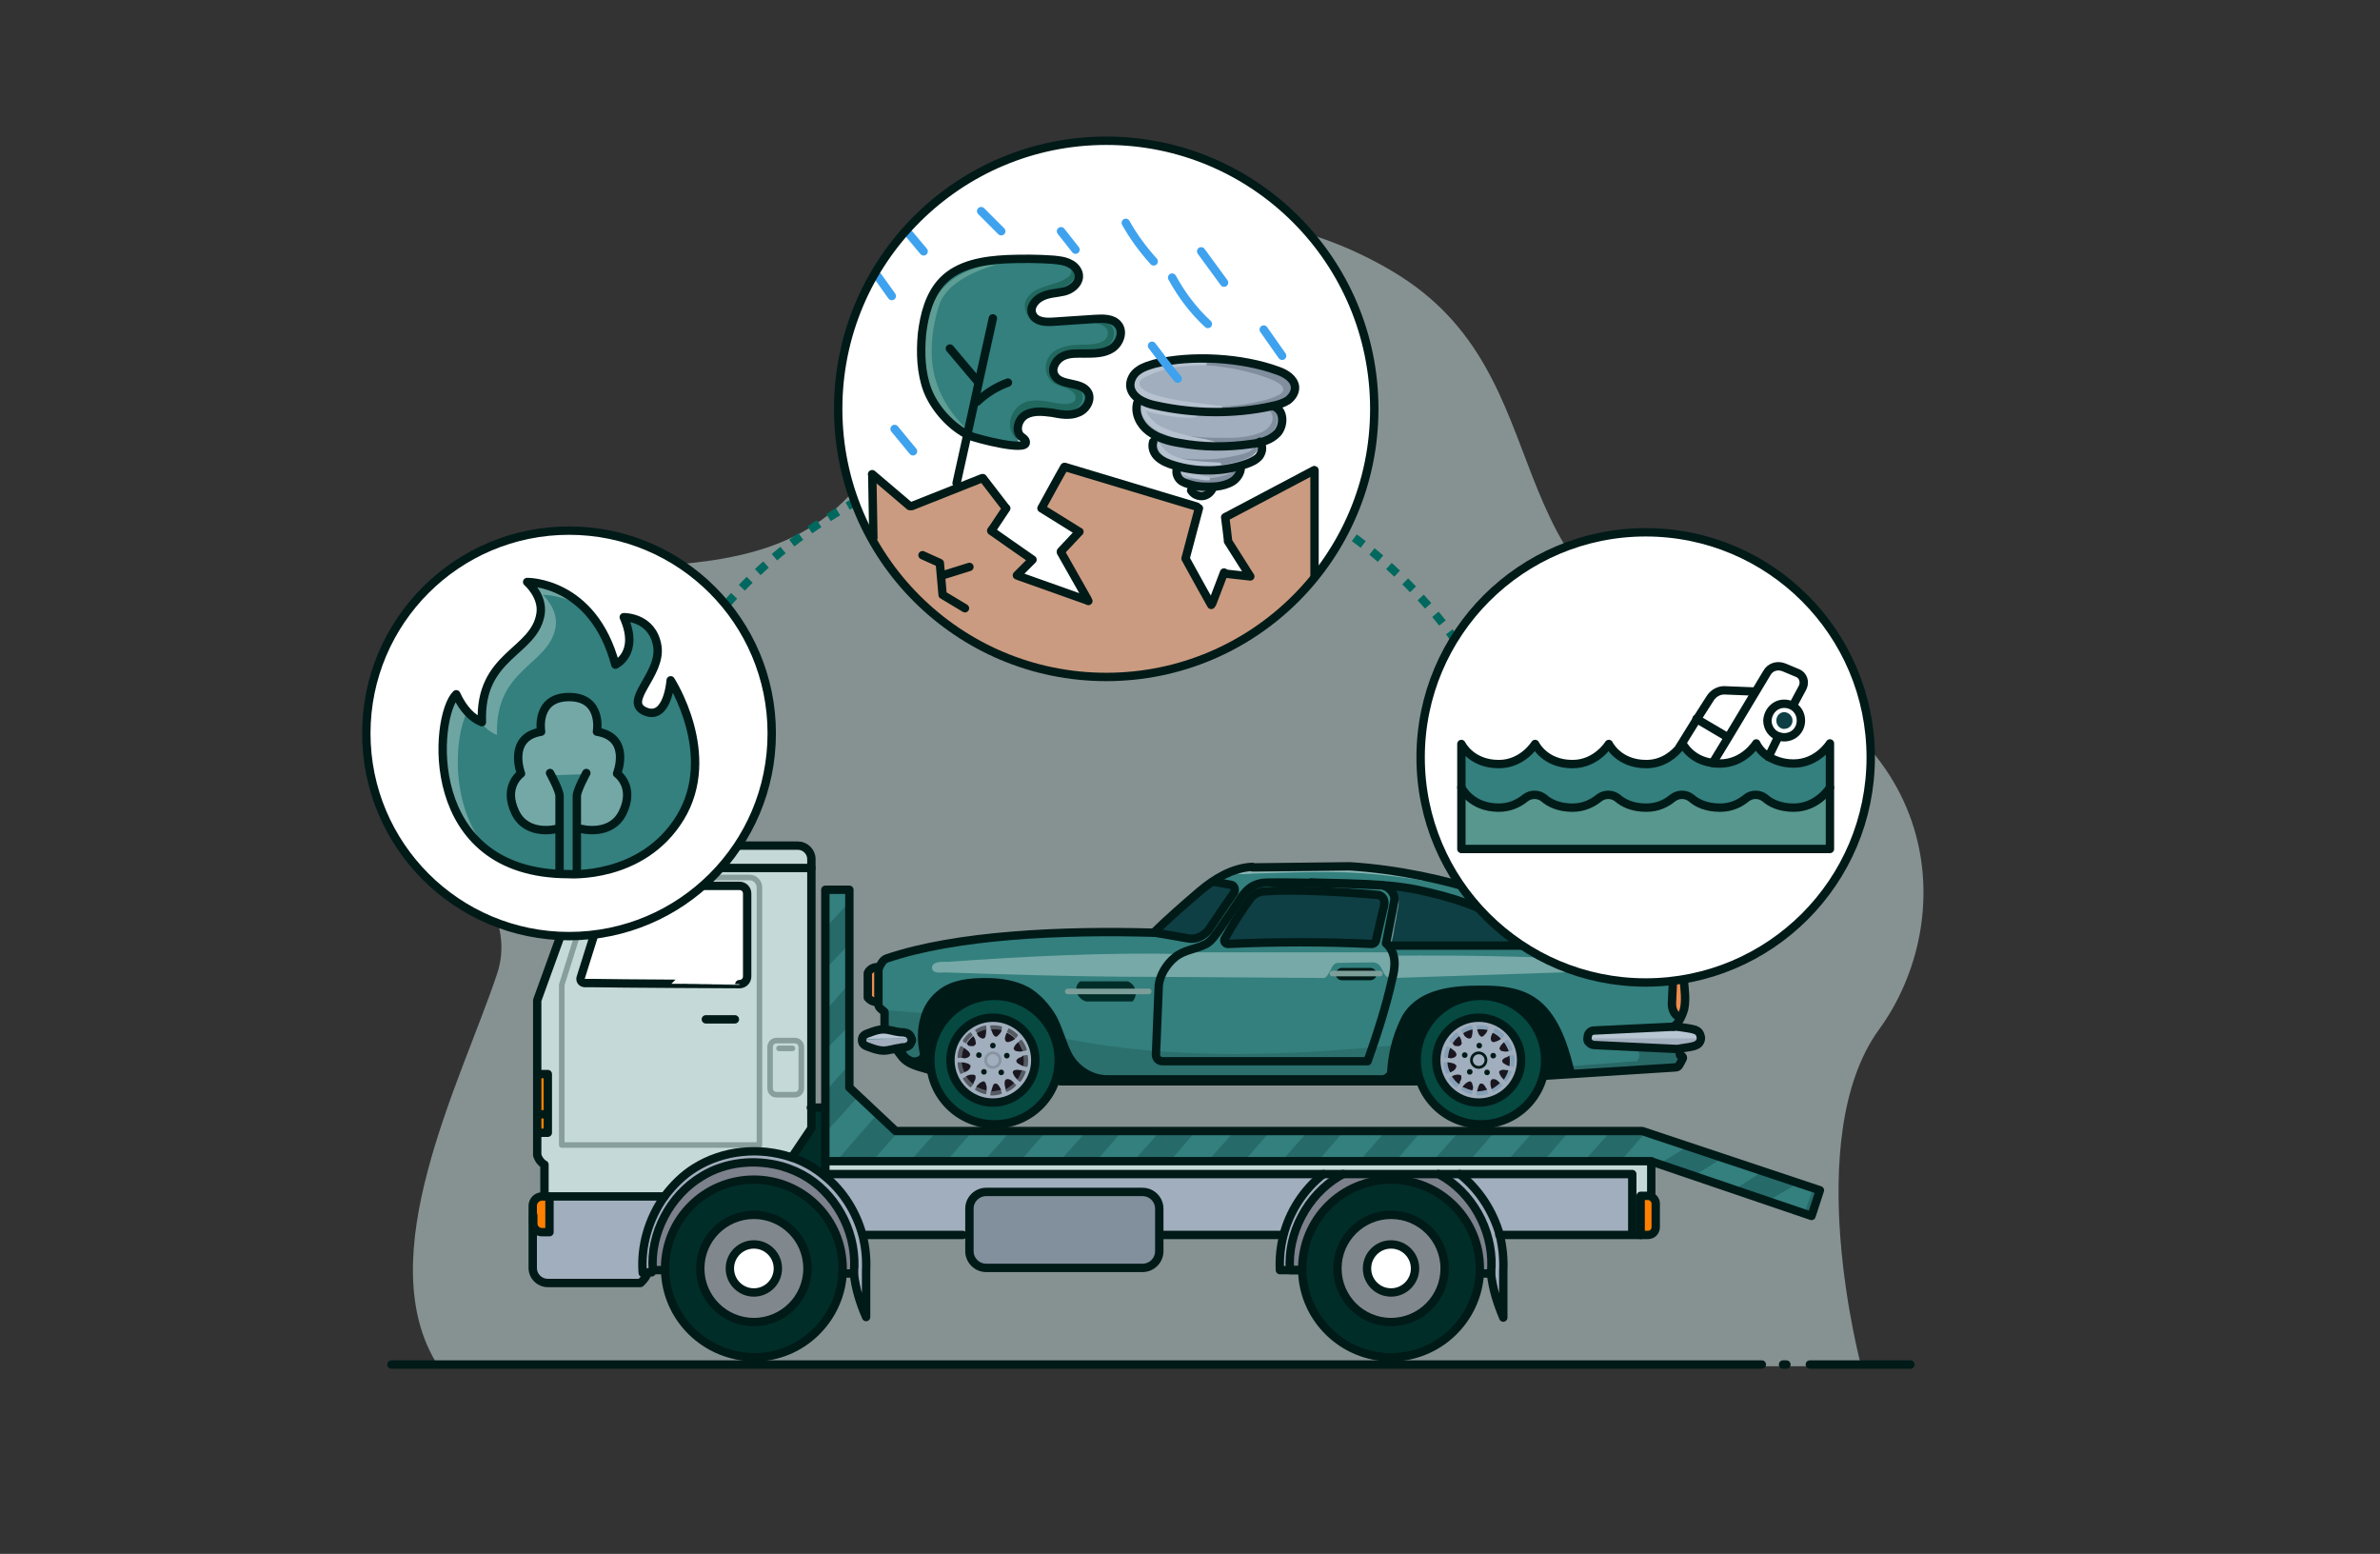 <?xml version="1.0" encoding="utf-8"?>
<!-- Generator: Adobe Illustrator 27.0.0, SVG Export Plug-In . SVG Version: 6.00 Build 0)  -->
<svg version="1.1" xmlns="http://www.w3.org/2000/svg" xmlns:xlink="http://www.w3.org/1999/xlink" x="0px" y="0px"
	 viewBox="0 0 426.2 278.2" style="enable-background:new 0 0 426.2 278.2;" xml:space="preserve">
<rect x="0" y="0" width="426.2" height="278.2" fill="#333333" stroke="none"/>
<style type="text/css">
	.st0{opacity:0.57;fill:#C5DAD8;}
	.st1{fill:#33807E;}
	.st2{fill:#50A197;}
	.st3{opacity:0.41;}
	.st4{fill:#C5DAD8;}
	.st5{fill:#001A18;}
	.st6{opacity:0.34;fill:none;stroke:#FFFFFF;stroke-linecap:round;stroke-linejoin:round;stroke-miterlimit:10;}
	.st7{fill:#1D6058;}
	.st8{fill:#A1AEBD;}
	.st9{fill:#C0CEDB;}
	.st10{fill:#23665E;}
	.st11{fill:#669D97;}
	.st12{fill:#FFFFFF;}
	.st13{fill:#4E8C84;}
	.st14{opacity:0.52;}
	.st15{opacity:0.9;fill:#001A18;}
	.st16{fill:none;stroke:#001A18;stroke-width:1.5;stroke-linecap:round;stroke-linejoin:round;stroke-miterlimit:10;}
	.st17{fill:none;stroke:#001A18;stroke-width:0.75;stroke-linecap:round;stroke-linejoin:round;stroke-miterlimit:10;}
	.st18{fill:#1A564D;}
	.st19{fill:#FFC5C5;}
	.st20{fill:#DFAFAF;}
	.st21{opacity:0.5;fill:#DFAFAF;}
	.st22{fill:#9F9F9F;}
	.st23{fill:#818181;}
	.st24{opacity:0.58;fill:#818181;}
	.st25{opacity:0.37;fill:#818181;}
	.st26{fill:#505151;}
	.st27{opacity:0.31;}
	.st28{fill:none;stroke:#00342F;stroke-width:3;stroke-linecap:round;stroke-linejoin:round;stroke-miterlimit:10;}
	.st29{opacity:0.29;}
	.st30{fill:#757F82;}
	.st31{fill:#80888D;}
	.st32{fill:#012D29;}
	.st33{opacity:0.27;fill:#001A18;}
	.st34{opacity:0.45;}
	.st35{fill:none;stroke:#00685E;stroke-width:2;stroke-linecap:round;stroke-linejoin:round;stroke-miterlimit:10;}
	.st36{fill:#626B6F;}
	.st37{fill:#A6C8C4;}
	.st38{fill:#CFE0DE;}
	.st39{fill:#99C5C2;}
	.st40{opacity:0.36;fill:#FFFFFF;}
	.st41{opacity:0.37;}
	.st42{fill:#CECAC9;}
	.st43{fill:#5C5F60;}
	.st44{fill:#9CA3AD;}
	.st45{fill:#246B62;}
	.st46{fill:#D2D9D9;}
	.st47{opacity:0.13;fill:#001A18;}
	.st48{opacity:0.36;fill:#D2D9D9;}
	.st49{fill:none;stroke:#001A18;stroke-linecap:round;stroke-linejoin:round;stroke-miterlimit:10;}
	.st50{opacity:0.54;fill:none;stroke:#001A18;stroke-linecap:round;stroke-linejoin:round;stroke-miterlimit:10;}
	.st51{opacity:0.15;fill:#001A18;}
	.st52{fill:#5E6870;}
	.st53{fill:#B8C4D1;}
	.st54{opacity:0.49;fill:#FFFFFF;}
	.st55{fill:none;stroke:#00685E;stroke-width:4;stroke-linecap:round;stroke-linejoin:round;stroke-miterlimit:10;}
	.st56{opacity:0.44;}
	.st57{fill:#BDD5D3;}
	.st58{opacity:0.14;}
	.st59{fill:#F2F3F4;}
	.st60{fill:#92BCB8;}
	.st61{fill:#D9DBDB;}
	.st62{opacity:0.56;fill:#D9DBDB;}
	.st63{opacity:0.49;}
	.st64{opacity:0.23;}
	.st65{opacity:0.27;}
	.st66{opacity:0.13;}
	.st67{opacity:0.36;}
	.st68{opacity:0.54;}
	.st69{opacity:0.15;}
	.st70{fill:#FF8000;}
	.st71{fill:#7D818C;}
	.st72{fill:#828F9C;}
	.st73{opacity:0.33;fill:#0E3F44;}
	.st74{fill:none;stroke:#00685E;stroke-width:1.5;stroke-linejoin:round;}
	.st75{fill:none;stroke:#00685E;stroke-width:1.5;stroke-linejoin:round;stroke-dasharray:2.002,2.002;}
	.st76{fill:none;stroke:#00685E;stroke-width:1.5;stroke-linejoin:round;stroke-dasharray:2.006,2.006;}
	.st77{fill:#ABC5C2;}
	.st78{fill:#8C959E;}
	.st79{fill:#032823;}
	.st80{fill:#DBD1C5;}
	.st81{opacity:0.79;fill:#FFFFFF;}
	.st82{fill:#EE7922;}
	.st83{opacity:0.41;fill:#FFFFFF;}
	.st84{fill:#3C5B4C;}
	.st85{fill:#00685E;}
	.st86{fill:#010000;}
	.st87{fill:none;stroke:#010000;stroke-width:0.25;stroke-miterlimit:10;}
	.st88{fill:#012824;}
	.st89{opacity:0.27;fill:#032823;}
	.st90{opacity:0.28;fill:#E39494;}
	.st91{opacity:0.16;fill:#001A18;}
	.st92{clip-path:url(#SVGID_00000061431596784251021080000017293678083324014480_);}
	.st93{fill:#8794A1;}
	.st94{fill:#3DAE9D;}
	.st95{fill:#243F4C;}
	.st96{fill:#152A36;}
	.st97{fill:#508C84;}
	.st98{fill:#9F6F51;}
	.st99{fill:url(#SVGID_00000023247711341823872140000012103270418126971299_);}
	.st100{fill:url(#SVGID_00000147919690135694934470000013321779719988674216_);}
	.st101{fill:url(#SVGID_00000052078532921761857420000004149751951961694097_);}
	.st102{fill:url(#SVGID_00000140718105283493361820000005117595881406729613_);}
	.st103{opacity:0.88;}
	.st104{fill:#276360;}
	.st105{opacity:0.42;fill:#FFFFFF;}
	.st106{fill:#E7B0B0;}
	.st107{fill:#D5A0A0;}
	.st108{opacity:0.46;fill:#D5A0A0;}
	.st109{fill:#68BBB3;}
	.st110{opacity:0.34;fill:#1D6058;}
	.st111{opacity:0.23;fill:#FFFFFF;}
	.st112{opacity:0.42;fill:#243F4C;}
	.st113{fill:#1B5450;}
	.st114{opacity:0.4;fill:#243F4C;}
	.st115{fill:#847C7B;}
	.st116{opacity:0.56;}
	.st117{opacity:0.19;fill:#1D6058;}
	.st118{opacity:0.38;}
	.st119{fill:#00342F;}
	.st120{fill:none;stroke:#00685E;stroke-width:0.25;stroke-linecap:round;stroke-linejoin:round;stroke-miterlimit:10;}
	.st121{opacity:0.45;fill:#FFFFFF;}
	.st122{fill:#EBEBEB;}
	.st123{clip-path:url(#SVGID_00000087370725931038650050000002012981116845214594_);}
	.st124{fill:#8795A3;}
	.st125{fill:#90E1D5;}
	.st126{fill:#9FB1BF;}
	.st127{fill:#ABC0CE;}
	.st128{opacity:0.2;fill:#FFFFFF;}
	.st129{opacity:0.44;fill:#FFFFFF;}
	.st130{opacity:0.58;}
	.st131{opacity:0.75;fill:#818181;}
	.st132{opacity:0.4;fill:#FFFFFF;}
	.st133{fill:#65A7A2;}
	.st134{fill:#4F5E66;}
	.st135{fill:#666F6E;}
	.st136{fill:#808584;}
	.st137{fill:#9CA2A1;}
	.st138{fill:#BBBEBE;}
	.st139{fill:#AAB5B4;}
	.st140{opacity:0.2;}
	.st141{opacity:0.47;}
	.st142{opacity:0.35;}
	.st143{fill:none;stroke:#00685E;stroke-width:1.5;stroke-linecap:round;stroke-linejoin:round;stroke-miterlimit:10;}
	.st144{fill:none;stroke:#00342F;stroke-width:1.5;stroke-linecap:round;stroke-linejoin:round;stroke-miterlimit:10;}
	.st145{opacity:0.46;fill:none;stroke:#00685E;stroke-width:1.5;stroke-linecap:round;stroke-linejoin:round;stroke-miterlimit:10;}
	.st146{opacity:0.6;fill:none;stroke:#00685E;stroke-width:1.5;stroke-linecap:round;stroke-linejoin:round;stroke-miterlimit:10;}
	.st147{fill:none;stroke:#00685E;stroke-width:0.75;stroke-linecap:round;stroke-linejoin:round;stroke-miterlimit:10;}
	.st148{fill:none;stroke:#00685E;stroke-linecap:round;stroke-linejoin:round;stroke-miterlimit:10;}
	.st149{opacity:0.28;fill:#80888D;}
	.st150{fill:#CCD5E1;}
	.st151{fill:#B1BFCC;}
	.st152{opacity:0.21;fill:#33807E;}
	.st153{fill:#195B53;}
	.st154{fill:#F4F5F5;}
	.st155{fill:#EEEFEF;}
	.st156{fill:#E2E2E6;}
	.st157{opacity:0.34;}
	.st158{opacity:0.9;}
	.st159{fill:#246059;}
	.st160{opacity:0.29;fill:#1A433F;}
	.st161{fill:#C5C5C5;}
	.st162{opacity:0.31;fill:none;stroke:#001A18;stroke-linecap:round;stroke-linejoin:round;stroke-miterlimit:10;}
	.st163{fill:#B8C6D4;}
	.st164{fill:#0E3F44;}
	.st165{opacity:0.46;fill:#C5DAD8;}
	.st166{opacity:0.62;fill:#C5DAD8;}
	.st167{fill:#ED8C50;}
	.st168{fill:#054941;}
	.st169{fill:none;stroke:#001A18;stroke-width:0.5;stroke-linecap:round;stroke-linejoin:round;stroke-miterlimit:10;}
	.st170{fill:#86A1B7;}
	.st171{fill:#1A1620;}
	.st172{opacity:0.17;fill:none;stroke:#001A18;stroke-width:0.5;stroke-linecap:round;stroke-linejoin:round;stroke-miterlimit:10;}
	.st173{opacity:0.22;fill:#001A18;}
	.st174{fill:none;stroke:#7C9E99;stroke-linecap:round;stroke-linejoin:round;stroke-miterlimit:10;}
	.st175{fill:#545B62;}
	.st176{opacity:0.46;}
	.st177{opacity:0.55;fill:#FFFFFF;}
	.st178{opacity:0.55;}
	.st179{opacity:0.46;fill:#FFFFFF;}
	.st180{opacity:0.81;fill:#001A18;}
	.st181{opacity:0.29;fill:#FFFFFF;}
	.st182{opacity:0.32;fill:#FFFFFF;}
	.st183{fill:#57978E;}
	.st184{fill:#8FA3B5;}
	.st185{opacity:0.19;fill:#001A18;}
	.st186{opacity:8.000000e-02;fill:#001A18;}
	.st187{fill:none;stroke:#00685E;stroke-width:0.5;stroke-linecap:round;stroke-linejoin:round;stroke-miterlimit:10;}
	.st188{fill:none;stroke:#001A18;stroke-width:0.25;stroke-linecap:round;stroke-linejoin:round;stroke-miterlimit:10;}
	.st189{opacity:0.39;fill:#33807E;}
	.st190{fill:#BEBCC0;}
	.st191{fill:#808B99;}
	.st192{fill:#C5D6E3;}
	.st193{fill:#DBDBDB;}
	.st194{opacity:0.2;fill:none;stroke:#001A18;stroke-width:0.25;stroke-linecap:round;stroke-linejoin:round;stroke-miterlimit:10;}
	.st195{fill:#B3C0CC;}
	.st196{fill:#96A2AB;}
	.st197{fill:#C6D2D9;}
	.st198{fill:#8EA2B5;}
	.st199{opacity:0.14;fill:#001A18;}
	.st200{fill:#839DA4;}
	.st201{fill:#6B8792;}
	.st202{opacity:0.51;fill:none;stroke:#FFFFFF;stroke-linecap:round;stroke-linejoin:round;stroke-miterlimit:10;}
	.st203{fill:none;stroke:#E61C24;stroke-linecap:round;stroke-linejoin:round;stroke-miterlimit:10;}
	.st204{fill:#267269;}
	.st205{opacity:9.000000e-02;fill:#001A18;}
	.st206{opacity:0.29;fill:#001A18;}
	.st207{opacity:0.52;fill:#FFFFFF;}
	.st208{opacity:0.23;fill:#001A18;}
	.st209{opacity:0.12;fill:#0E3F44;}
	.st210{fill:url(#SVGID_00000067201968738276011880000016548924648444941984_);}
	.st211{opacity:0.28;fill:#C5DAD8;}
	.st212{fill:#5EB0A5;}
	.st213{fill:#23685F;}
	.st214{opacity:0.48;fill:#001A18;}
	.st215{fill:#F76C48;}
	.st216{fill:#FFC765;}
	.st217{fill:url(#SVGID_00000142870546169785276730000015859284403851495084_);}
	.st218{clip-path:url(#SVGID_00000027589569810918986550000013028276414952574893_);}
	.st219{opacity:0.31;fill:#001A18;}
	.st220{opacity:0.18;fill:#001A18;}
	.st221{fill:#33334B;}
	.st222{fill:#33334D;}
	.st223{fill:#FFA38E;}
	.st224{fill:#EFDBD2;}
	.st225{fill:#7D4A39;}
	.st226{opacity:0.12;fill:#001A18;}
	.st227{opacity:0.25;fill:#001A18;}
	.st228{fill:#BAE1DA;}
	.st229{fill:#A0CCC5;}
	.st230{fill:#FFBEA7;}
	.st231{opacity:0.54;fill:#FFFFFF;}
	.st232{fill:#CA9B80;}
	.st233{fill:#808E9E;}
	.st234{fill:#21685F;}
	.st235{fill:#5E9E94;}
	.st236{fill:#B6C2CF;}
	.st237{fill:none;stroke:#3FA2EE;stroke-width:1.5;stroke-linecap:round;stroke-linejoin:round;stroke-miterlimit:10;}
	.st238{opacity:0.29;fill:#33807E;}
	.st239{opacity:0.21;fill:#001A18;}
	.st240{opacity:0.36;fill:#001A18;}
	.st241{opacity:0.11;fill:#FFFFFF;}
	.st242{opacity:0.3;fill:#001A18;}
	.st243{fill:none;stroke:#33807E;stroke-width:2;stroke-linecap:round;stroke-linejoin:round;stroke-miterlimit:10;}
	.st244{fill:none;stroke:#001A18;stroke-width:2;stroke-linecap:round;stroke-linejoin:round;stroke-miterlimit:10;}
	.st245{opacity:0.54;fill:#EB9C9F;}
	.st246{fill:#4A9690;}
	.st247{fill:#D1A6A6;}
	.st248{fill:#74C0B8;}
	.st249{opacity:0.16;}
	.st250{opacity:0.62;}
	.st251{opacity:0.17;}
	.st252{opacity:0.22;}
	.st253{fill:#7C9E99;}
	.st254{opacity:0.36;fill:#33807E;}
	.st255{fill:none;stroke:#C5DAD8;stroke-width:1.5;stroke-linecap:round;stroke-linejoin:round;stroke-miterlimit:10;}
	.st256{fill:none;stroke:#92BCB8;stroke-width:2;stroke-linecap:round;stroke-linejoin:round;stroke-miterlimit:10;}
	.st257{fill:#E9A580;}
	.st258{fill:#F3AE87;}
	.st259{fill:#4780FF;}
	.st260{fill:#282C52;}
	.st261{fill:#E1824D;}
	.st262{fill:#21437F;}
	.st263{fill:#406FF6;}
	.st264{fill:none;stroke:#33807E;stroke-width:2;stroke-linecap:round;stroke-miterlimit:10;}
	.st265{opacity:0.41;fill:#B8C6D4;}
	.st266{opacity:0.72;fill:#FFFFFF;}
	.st267{opacity:0.27;fill:#0E3F44;}
	.st268{opacity:0.36;fill:#3DAE9D;}
	.st269{fill:#BCC3C2;}
	.st270{fill:#D7EDEB;}
	.st271{fill:#E0D6D2;}
	.st272{fill:#C9DDDD;}
	.st273{fill:#E9F1F1;}
	.st274{fill:#E7F0F0;}
	.st275{fill:#F4F6F7;}
	.st276{fill:#F5F6F8;}
	.st277{fill:#E6E9ED;}
	.st278{fill:#ECEFF2;}
	.st279{fill:#CDD2D2;}
	.st280{fill:#CF798A;}
	.st281{fill:#C04C65;}
	.st282{opacity:0.65;fill:#C04C65;}
	.st283{opacity:0.17;fill:#001A18;}
	.st284{fill:none;stroke:#92BCB8;stroke-width:1.5;stroke-linecap:round;stroke-linejoin:round;stroke-miterlimit:10;}
	.st285{fill:#FFE5E5;}
	.st286{opacity:0.26;fill:#D5A0A0;}
	.st287{opacity:0.53;fill:#00685E;}
	.st288{fill:none;stroke:#C5DAD8;stroke-linecap:round;stroke-linejoin:round;stroke-miterlimit:10;}
	.st289{fill:none;stroke:#00685E;stroke-width:1.6;stroke-linecap:round;stroke-linejoin:round;stroke-miterlimit:10;}
	.st290{opacity:0.43;}
	.st291{opacity:0.39;}
	.st292{fill:#8C6454;}
	.st293{fill:#ACCBCA;}
	.st294{fill:#911158;}
	.st295{opacity:0.57;fill:#FFFFFF;}
	.st296{fill:#D9DEE4;}
	.st297{opacity:0.15;fill:#163C6A;}
	.st298{fill:none;stroke:#FFFFFF;stroke-width:2.5;stroke-linecap:round;stroke-linejoin:round;stroke-miterlimit:10;}
	.st299{opacity:0.26;}
	.st300{fill:none;stroke:#FFFFFF;stroke-linecap:round;stroke-linejoin:round;stroke-miterlimit:10;}
	.st301{fill:url(#SVGID_00000061441531358160718910000010553421700653484730_);}
	.st302{fill:#68423F;}
	.st303{fill:#776564;}
	.st304{fill:#8D7675;}
	.st305{opacity:0.37;fill:#FFFFFF;}
	.st306{fill:#021C18;}
	.st307{fill:#29302F;}
	.st308{opacity:0.19;fill:#FFFFFF;}
	.st309{opacity:0.66;fill:#FFFFFF;}
	.st310{fill:#474F4E;}
	.st311{fill:none;stroke:#0E3F44;stroke-width:0.75;stroke-linecap:round;stroke-linejoin:round;stroke-miterlimit:10;}
	.st312{opacity:0.85;fill:#FFFFFF;}
	.st313{opacity:0.53;fill:#032823;}
	.st314{opacity:0.24;fill:#001A18;}
	.st315{fill:#F63E10;}
	.st316{fill:#334846;}
	.st317{fill:#1E2D2B;}
	.st318{opacity:0.75;fill:#12443D;}
	.st319{opacity:0.55;fill:#0F100A;}
	.st320{opacity:0.72;fill:#001A18;}
	.st321{opacity:0.26;fill:#FFFFFF;}
	.st322{fill:#1E5956;}
	.st323{fill:#0B302C;}
	.st324{fill:#562C13;}
	.st325{fill:#844019;}
	.st326{opacity:0.31;fill:#0B302C;}
	.st327{opacity:0.55;fill:#0B302C;}
	.st328{opacity:0.24;fill:#33807E;}
	.st329{opacity:0.56;fill:#FFFFFF;}
	.st330{opacity:0.65;fill:#0B302C;}
	.st331{opacity:0.22;fill:#C5DAD8;}
	.st332{opacity:0.74;fill:#C5DAD8;}
	.st333{opacity:0.59;fill:#001A18;}
	.st334{opacity:0.5;fill:#FFFFFF;}
	.st335{fill:#3E3E32;}
	.st336{opacity:0.36;fill:#719B88;}
	.st337{fill:#12443D;}
	.st338{fill:#071E1B;}
	.st339{fill:#38382C;stroke:#001A18;stroke-linecap:round;stroke-linejoin:round;stroke-miterlimit:10;}
	.st340{fill:#28281C;}
	.st341{fill:#38382C;}
	.st342{fill:#55544F;}
	.st343{fill:#62615D;}
	.st344{fill:#303026;}
	.st345{fill:#4D4D4D;}
	.st346{fill:#333333;}
	.st347{fill:#1A1A1A;}
	.st348{fill:#7D7D7D;}
	.st349{fill:#286663;}
	.st350{fill:#194441;}
	.st351{opacity:0.71;fill:#286663;}
	.st352{opacity:0.71;fill:#143A37;}
	.st353{opacity:0.5;fill:#001A18;}
	.st354{fill:#959FA9;}
	.st355{fill:#405955;}
	.st356{opacity:0.34;fill:#FFFFFF;}
	.st357{opacity:0.68;fill:#FFFFFF;}
	.st358{fill:none;stroke:#0E3F44;stroke-linecap:round;stroke-linejoin:round;stroke-miterlimit:10;}
	.st359{fill:#3B5059;}
	.st360{fill:#38464C;}
	.st361{opacity:0.39;fill:#FFFFFF;}
	.st362{fill:#165D60;}
	.st363{opacity:0.43;fill:#FFFFFF;}
	.st364{fill:#064C40;}
	.st365{fill:#043F34;}
	.st366{opacity:0.37;fill:#0E3F44;}
	.st367{opacity:0.25;fill:#0E3F44;}
	.st368{opacity:0.41;fill:#C5DAD8;}
	.st369{opacity:0.27;fill:#C5DAD8;}
	.st370{opacity:0.73;fill:#C5DAD8;}
	.st371{fill:#FFA600;}
	.st372{opacity:0.46;fill:#0E3F44;}
	.st373{opacity:0.33;fill:#C5DAD8;}
	.st374{fill:#FFB008;}
	.st375{opacity:0.64;fill:#FFFFFF;}
	.st376{opacity:0.28;}
	.st377{fill:#DFDFDF;}
	.st378{fill:#4D918C;}
	.st379{fill:#38756F;}
	.st380{fill:#16756E;}
	.st381{fill:#1E8B86;}
	.st382{fill:#2CA79E;}
	.st383{fill:#EA781C;}
	.st384{fill:#C35932;}
	.st385{fill:#D6F1F8;}
	.st386{fill:#26605D;}
	.st387{fill:#F0D6DB;}
	.st388{fill:#EBC8CF;}
	.st389{fill:#E2E6EA;}
	.st390{fill:#EDCDD3;}
	.st391{fill:#C0D8D7;}
	.st392{fill:#B1B9B8;}
	.st393{fill:#DADEE2;}
	.st394{fill:none;stroke:#C5DAD8;stroke-width:0.75;stroke-linecap:round;stroke-linejoin:round;stroke-miterlimit:10;}
	.st395{fill:none;stroke:#33807E;stroke-width:0.75;stroke-linecap:round;stroke-linejoin:round;stroke-miterlimit:10;}
	.st396{fill:url(#SVGID_00000182518448932515362570000005003282519991995553_);}
	.st397{fill:url(#SVGID_00000081640609742113199560000011029993909261456280_);}
	.st398{fill:url(#SVGID_00000042015957798923335500000007273276194497971389_);}
	.st399{fill:url(#SVGID_00000170996915689691586990000016862134175032199349_);}
	.st400{fill:#FFEBEB;}
	.st401{fill:#B8D3D2;}
	.st402{fill:#A8B5B3;}
	.st403{fill:#CAE7E4;}
	.st404{fill:#A7B0AF;}
	.st405{fill:#ABB6B5;}
	.st406{fill:#87C5D2;}
	.st407{fill:#D8D8D8;}
	.st408{opacity:0.45;fill:none;stroke:#001A18;stroke-width:1.5;stroke-linecap:round;stroke-linejoin:round;stroke-miterlimit:10;}
</style>
<g id="Layer_2">
	<path class="st0" d="M333.3,244.6c0,0-11-40.8,3.2-60.3c14.2-19.5,12.2-54.5-29.5-67c-41.8-12.4-25.8-49.8-57.6-68.7
		s-71-9.7-90.2,29.6s-64.3,9.4-83.5,39.2C59.5,142.5,95.5,155,89,174.4c-6.5,19.4-23,50.8-10.5,70.2H333.3z"/>
	<g>
		<g>
			<path class="st74" d="M113.4,189.7c-0.1-0.3-0.2-0.6-0.3-1"/>
			<path class="st75" d="M112.5,186.8c-2.1-7.4-3.3-15.2-3.3-23.3c0-46.2,37.4-83.6,83.6-83.6s83.6,37.4,83.6,83.6
				c0,8.6-1.3,16.8-3.7,24.6"/>
			<path class="st74" d="M272.4,189.1c-0.1,0.3-0.2,0.6-0.3,0.9"/>
		</g>
	</g>
	<g>
		<polygon class="st1" points="325.9,213.1 324.4,217.7 295.9,208 295.7,208 295.7,207.9 148.7,207.9 147.8,207.9 147.8,198.3 
			147.8,159.3 152.1,159.3 152.1,194.7 160.4,202.5 294.1,202.5 		"/>
		<path class="st70" d="M296.5,215.5v4.2c0,0.8-0.6,1.4-1.4,1.4h-1.3v-7h1.3c0.2,0,0.3,0,0.5,0.1
			C296.2,214.4,296.5,214.9,296.5,215.5z"/>
		<path class="st4" d="M295.7,208v6.1l0,0.1c-0.2-0.1-0.3-0.1-0.5-0.1h-1.3v7h-1.5V221v-10.8h-31h-3.8h-8.5h-8.5h-3.5h-88.6h-0.7
			v-2.3h0.9h147V208z"/>
		<path class="st8" d="M292.3,221v0.1h-23.7c-1.2-4.3-3.7-8.2-7.2-11h31V221z"/>
		<path class="st8" d="M268.6,221.1c0.6,2.1,0.8,4.2,0.6,6.4v8.3c-1.1-2.5-1.9-5.1-2.2-7.9h0c0.7-6.6-2.6-13.5-8.2-17.1
			c-0.4-0.3-0.8-0.5-1.2-0.7h3.8C264.9,212.9,267.4,216.8,268.6,221.1z"/>
		<path class="st71" d="M267,228H265h0c0-0.3,0-0.6,0-0.9c0-8.8-7.1-15.9-15.9-15.9v-1h8.5c0.4,0.2,0.8,0.5,1.2,0.7
			C264.5,214.5,267.8,221.4,267,228L267,228z"/>
		<path class="st32" d="M265,227.1c0,0.3,0,0.6,0,0.9c-0.5,8.3-7.4,15-15.9,15c-8.6,0-15.7-6.9-15.9-15.5c0,0,0,0,0,0
			c0-0.1,0-0.2,0-0.3c0-8.8,7.1-15.9,15.9-15.9C257.9,211.2,265,218.3,265,227.1z M258.7,227.1c0-5.3-4.3-9.6-9.6-9.6
			s-9.6,4.3-9.6,9.6c0,5.3,4.3,9.6,9.6,9.6S258.7,232.4,258.7,227.1z"/>
		<path class="st31" d="M249.1,217.5c5.3,0,9.6,4.3,9.6,9.6c0,5.3-4.3,9.6-9.6,9.6s-9.6-4.3-9.6-9.6
			C239.5,221.8,243.8,217.5,249.1,217.5z M253.4,227.1c0-2.3-1.9-4.3-4.3-4.3c-2.4,0-4.3,1.9-4.3,4.3c0,2.4,1.9,4.3,4.3,4.3
			C251.4,231.3,253.4,229.4,253.4,227.1z"/>
		<circle class="st12" cx="249.1" cy="227.1" r="4.3"/>
		<path class="st71" d="M249.1,210.2v1c-8.8,0-15.9,7.1-15.9,15.9c0,0.1,0,0.2,0,0.3h-2.2c-0.5-6.6,3.1-13.4,8.8-16.8
			c0.2-0.1,0.5-0.3,0.7-0.4H249.1z"/>
		<path class="st8" d="M240.6,210.2c-0.3,0.1-0.5,0.3-0.7,0.4c-5.7,3.4-9.3,10.2-8.8,16.8h2.2c0,0,0,0,0,0h-4
			c-0.1-2.1,0.1-4.1,0.6-6.1c1.1-4.4,3.7-8.4,7.2-11.1H240.6z"/>
		<path class="st8" d="M148.5,210.2h88.6c-3.6,2.8-6.1,6.8-7.2,11.1l-0.6-0.2h-21h-0.7v-4.7c0-1.7-1.4-3-3-3h-28c-1.7,0-3,1.4-3,3
			v4.7h-1.1h-17.2l-0.7,0.2c-1.1-4.2-3.5-8.1-6.9-10.8l0.2-0.2v-0.1H148.5z"/>
		<path class="st72" d="M207.6,221.1v2.9c0,1.7-1.4,3-3,3h-28c-1.7,0-3-1.4-3-3v-2.9v-4.7c0-1.7,1.4-3,3-3h28c1.7,0,3,1.4,3,3V221.1
			z"/>
		<path class="st8" d="M154.5,221.3c0.5,2,0.7,4.1,0.6,6.2v8.3c-1.1-2.5-1.9-5.1-2.2-7.9h0c0.7-6.6-2.6-13.5-8.2-17.1
			c-1.4-0.9-3-1.6-4.7-2.1l1.4-1.1l0.3-0.5c1.3,0.4,2.5,1,3.7,1.7c0.8,0.5,1.5,1,2.2,1.6C151,213.2,153.4,217.1,154.5,221.3z"/>
		<path class="st71" d="M152.9,228h-2.1h0c0-0.3,0-0.6,0-0.9c0-8.8-7.1-15.9-15.9-15.9s-15.9,7.1-15.9,15.9c0,0.1,0,0.2,0,0.3h-2.2
			c-0.5-6.6,3.1-13.4,8.8-16.8c4.2-2.5,9.6-3.1,14.3-1.8c1.7,0.5,3.2,1.2,4.7,2.1C150.3,214.5,153.7,221.4,152.9,228L152.9,228z"/>
		<path class="st32" d="M150.8,227.1c0,0.3,0,0.6,0,0.9c-0.5,8.3-7.4,15-15.8,15c-8.7,0-15.7-6.9-15.9-15.5c0-0.1,0-0.2,0-0.3
			c0-8.8,7.1-15.9,15.9-15.9S150.8,218.3,150.8,227.1z M144.6,227.1c0-5.3-4.3-9.6-9.6-9.6s-9.6,4.3-9.6,9.6c0,5.3,4.3,9.6,9.6,9.6
			S144.6,232.4,144.6,227.1z"/>
		<path class="st32" d="M147.8,210.2L147.8,210.2l-0.2,0.3c-0.7-0.6-1.4-1.1-2.2-1.6c-1.2-0.7-2.4-1.3-3.7-1.7l3.5-5.2v-3.7h2.2h0.4
			v9.6V210.2z"/>
		<path class="st4" d="M145.2,198.3v3.7l-3.5,5.2c-5.7-1.9-12.2-1.3-17.3,1.9c-2.1,1.3-3.9,3.1-5.4,5.1l0,0c0,0-12.8,0-20.6,0
			c-0.3,0-0.7,0-1,0v0c0,0,0-4.9,0-5.6c-0.6-0.4-1.1-1-1.3-1.7v-4h0.4h1.6v-10.5h-1.6h-0.4v-13.2c2.2-6,6-16.8,8.6-23.8l0.3,0.1
			h40.3V198.3z M133.8,174.8c0,0,0-10.5,0-14.8c0-0.8-0.6-1.4-1.4-1.4h-22.7c-0.3,0-0.6,0.2-0.7,0.5l-5,15.9c-0.2,0.5,0.2,1,0.7,1
			l1.1,0c5.1,0,26.6,0.1,26.6,0.1C133.1,176.2,133.8,175.6,133.8,174.8z"/>
		<path class="st4" d="M145.2,153.8v1.6H105l-0.3-0.1c0.3-0.8,0.6-1.6,0.8-2.3c0.3-1,1.3-1.6,2.3-1.6c10.5,0,28.5,0,35,0
			C144.1,151.4,145.2,152.5,145.2,153.8z"/>
		<path class="st31" d="M135,217.5c5.3,0,9.6,4.3,9.6,9.6c0,5.3-4.3,9.6-9.6,9.6s-9.6-4.3-9.6-9.6
			C125.4,221.8,129.7,217.5,135,217.5z M139.2,227.1c0-2.3-1.9-4.3-4.3-4.3c-2.4,0-4.3,1.9-4.3,4.3c0,2.4,1.9,4.3,4.3,4.3
			C137.3,231.3,139.2,229.4,139.2,227.1z"/>
		<path class="st8" d="M141.8,207.2l-0.3,0.5l-1.4,1.1c-4.8-1.3-10.1-0.8-14.3,1.8c-5.7,3.4-9.3,10.2-8.8,16.8l-0.9,0.3
			c-0.1,0.2-0.2,0.4-0.2,0.5l-0.7-0.3c-0.4-4.8,1.1-9.8,3.9-13.7c1.5-2,3.3-3.8,5.4-5.1C129.5,205.9,136.1,205.3,141.8,207.2z"/>
		<circle class="st12" cx="135" cy="227.1" r="4.3"/>
		<path class="st12" d="M133.8,160c0,4.3,0,14.8,0,14.8c0,0.8-0.6,1.4-1.4,1.4c0,0-21.6-0.1-26.6-0.1l-1.1,0c-0.5,0-0.9-0.5-0.7-1
			l5-15.9c0.1-0.3,0.4-0.5,0.7-0.5h22.7C133.1,158.6,133.8,159.2,133.8,160z"/>
		<path class="st8" d="M119,214.2L119,214.2c-2.8,3.9-4.3,8.9-3.9,13.7l0.7,0.3c-0.3,0.5-0.6,1-1.1,1.4c-2.6,0-11,0-16.6,0
			c-1.5,0-2.7-1.2-2.7-2.7v-7.8h0c0,0.8,0.7,1.5,1.5,1.5h1.5v-6.3v-0.1C106.2,214.2,119,214.2,119,214.2z"/>
		<path class="st70" d="M95.5,219.1L95.5,219.1l0-3.3c0-0.9,0.7-1.7,1.7-1.7c0.1,0,0.2,0,0.3,0c0.3,0,0.7,0,1,0v0.1v6.3H97
			C96.1,220.6,95.5,219.9,95.5,219.1z"/>
		<polygon class="st70" points="98.1,192.3 98.1,202.8 96.5,202.8 96.1,202.8 96.1,192.3 96.5,192.3 		"/>
	</g>
	<polygon class="st73" points="147.7,166.3 152,161.6 152.1,169 147.8,173.5 	"/>
	<polygon class="st73" points="147.9,180.9 151.9,176.3 152,183.7 147.5,188.3 	"/>
	<path class="st73" d="M147.8,195.4l4.1-4.6l0.1,3.6c0,0,0,0,0,0.1l1.7,1.8l-5.9,6.5L147.8,195.4z"/>
	<path class="st73" d="M149.8,207.9l7.1-8.2c0,0,0,0,0,0l3.8,3.1l-4.4,5L149.8,207.9z"/>
	<path class="st73" d="M167.7,202.6l-4.9,5.5c0,0,0,0,0,0l6.6-0.1l4.6-5.3H167.7z"/>
	<path class="st73" d="M180.9,202.6l-4.9,5.5c0,0,0,0,0,0l6.6-0.1l4.6-5.3H180.9z"/>
	<path class="st73" d="M194.5,202.6l-4.9,5.5c0,0,0,0,0,0l6.6-0.1l4.6-5.3H194.5z"/>
	<path class="st73" d="M207.7,202.6l-4.9,5.5c0,0,0,0,0,0l6.6-0.1l4.6-5.3H207.7z"/>
	<path class="st73" d="M221,202.6l-4.9,5.5c0,0,0,0,0,0l6.6-0.1l4.6-5.3H221z"/>
	<path class="st73" d="M234.2,202.6l-4.9,5.5c0,0,0,0,0,0l6.6-0.1l4.6-5.3H234.2z"/>
	<path class="st73" d="M248.1,202.6l-4.9,5.5c0,0,0,0,0,0l6.6-0.1l4.6-5.3H248.1z"/>
	<path class="st73" d="M261.3,202.6l-4.9,5.5c0,0,0,0,0,0l6.6-0.1l4.6-5.3H261.3z"/>
	<path class="st73" d="M274.6,202.6l-4.9,5.5c0,0,0,0,0,0l6.6-0.1l4.6-5.3H274.6z"/>
	<path class="st73" d="M288.4,202.6l-4.9,5.5c0,0,0,0,0,0l6.6-0.1l4.6-5.3H288.4z"/>
	<polygon class="st73" points="297.4,208.2 302.2,205.3 308.5,207.3 303.5,210.4 	"/>
	<polygon class="st73" points="310.7,212.9 315.5,209.8 321.9,211.9 316.6,215 	"/>
	<path class="st73" d="M324.6,213l-1.5,4.3c0,0,0,0,0.1,0l1.3,0.6c0-0.1,0-0.2,0-0.2l1.5-4.6L324.6,213z"/>
</g>
<g id="Layer_3">
</g>
<g id="Layer_1">
	<line class="st16" x1="324.1" y1="244.3" x2="342.1" y2="244.3"/>
	<line class="st16" x1="319.9" y1="244.3" x2="319.3" y2="244.3"/>
	<line class="st16" x1="70.1" y1="244.3" x2="315.5" y2="244.3"/>
	<path class="st162" d="M100.6,176.3v28.7H136v-46.1c0-1-0.8-1.8-1.8-1.8h-26.4c-0.7,0-1.3,0.4-1.5,1.1L100.6,176.3z"/>
	<path class="st162" d="M142.3,196h-3.2c-0.7,0-1.2-0.5-1.2-1.2v-7.3c0-0.7,0.5-1.2,1.2-1.2h3.2c0.7,0,1.2,0.5,1.2,1.2v7.3
		C143.5,195.5,143,196,142.3,196z"/>
	<line class="st162" x1="139.5" y1="187.7" x2="141.9" y2="187.7"/>
	<g>
		<path class="st16" d="M141.8,207.2l3.5-5.2v-3.7v-42.9v-1.6c0-1.3-1.1-2.4-2.4-2.4c-6.5,0-24.5,0-35,0c-1,0-1.9,0.6-2.3,1.6
			c-0.3,0.7-0.5,1.5-0.8,2.3c-2.5,7-6.4,17.7-8.6,23.8v13.2v10.5v4c0.2,0.7,0.7,1.4,1.3,1.7c0,0.8,0,5.6,0,5.6"/>
		<path class="st16" d="M119,214.2c0,0-12.8,0-20.6,0c-0.3,0-0.7,0-1,0c-0.1,0-0.2,0-0.3,0c-0.9,0-1.7,0.7-1.7,1.7v3.3v7.8
			c0,1.5,1.2,2.7,2.7,2.7c5.6,0,14,0,16.6,0c0.4-0.4,0.8-0.8,1.1-1.4c0.1-0.2,0.2-0.3,0.2-0.5c0.1,0,0.2,0,0.2,0h0.5"/>
		<path class="st16" d="M115.1,227.9c-0.4-4.8,1.1-9.8,3.9-13.7c1.5-2,3.3-3.8,5.4-5.1c5.1-3.2,11.6-3.8,17.3-1.9
			c1.3,0.4,2.5,1,3.7,1.7c0.8,0.5,1.5,1,2.2,1.6c3.4,2.7,5.8,6.6,6.9,10.8c0.5,2,0.7,4.1,0.6,6.2v8.3c-1.1-2.5-1.9-5.1-2.2-7.9
			c0-0.1,0-0.1,0-0.2"/>
		<path class="st16" d="M150.8,228h2.1h0c0.7-6.6-2.6-13.5-8.2-17.1c-1.4-0.9-3-1.6-4.7-2.1c-4.8-1.3-10.1-0.8-14.3,1.8
			c-5.7,3.4-9.3,10.2-8.8,16.8h2.2"/>
		<circle class="st16" cx="135" cy="227.1" r="4.3"/>
		<path class="st16" d="M144.6,227.1c0,5.3-4.3,9.6-9.6,9.6s-9.6-4.3-9.6-9.6c0-5.3,4.3-9.6,9.6-9.6S144.6,221.8,144.6,227.1z"/>
		<path class="st16" d="M119.1,227.4c0-0.1,0-0.2,0-0.3c0-8.8,7.1-15.9,15.9-15.9s15.9,7.1,15.9,15.9c0,0.3,0,0.6,0,0.9
			c-0.5,8.3-7.4,15-15.8,15C126.3,242.9,119.3,236,119.1,227.4z"/>
		<path class="st16" d="M267,227.8c0,0.1,0,0.1,0,0.2c0.3,2.7,1.1,5.3,2.2,7.9v-8.3c0.1-2.1-0.1-4.3-0.6-6.4
			c-1.2-4.3-3.7-8.2-7.2-11"/>
		<path class="st16" d="M233.2,227.4h-4c-0.1-2.1,0.1-4.1,0.6-6.1c1.1-4.4,3.7-8.4,7.2-11.1"/>
		<path class="st16" d="M233.2,227.4h-2.2c-0.5-6.6,3.1-13.4,8.8-16.8c0.2-0.1,0.5-0.3,0.7-0.4"/>
		<path class="st16" d="M257.6,210.2c0.4,0.2,0.8,0.5,1.2,0.7c5.6,3.6,8.9,10.5,8.2,17.1h0H265"/>
		<circle class="st16" cx="249.1" cy="227.1" r="4.3"/>
		<path class="st16" d="M258.7,227.1c0,5.3-4.3,9.6-9.6,9.6s-9.6-4.3-9.6-9.6c0-5.3,4.3-9.6,9.6-9.6S258.7,221.8,258.7,227.1z"/>
		<path class="st16" d="M249.1,211.2c8.8,0,15.9,7.1,15.9,15.9c0,0.3,0,0.6,0,0.9c-0.5,8.3-7.4,15-15.9,15
			c-8.6,0-15.7-6.9-15.9-15.5c0,0,0,0,0,0c0-0.1,0-0.2,0-0.3C233.2,218.3,240.3,211.2,249.1,211.2z"/>
		<line class="st16" x1="145.2" y1="198.3" x2="147.4" y2="198.3"/>
		<polyline class="st16" points="147.8,210.2 147.8,210.2 147.8,207.9 147.8,198.3 147.8,159.3 152.1,159.3 152.1,194.7 
			160.4,202.5 294.1,202.5 325.9,213.1 324.4,217.7 295.9,208 		"/>
		<line class="st16" x1="155.2" y1="221.1" x2="172.4" y2="221.1"/>
		<line class="st16" x1="208.2" y1="221.1" x2="229.2" y2="221.1"/>
		<path class="st16" d="M207.6,221.1v2.9c0,1.7-1.4,3-3,3h-28c-1.7,0-3-1.4-3-3v-2.9v-4.7c0-1.7,1.4-3,3-3h28c1.7,0,3,1.4,3,3V221.1
			z"/>
		<polyline class="st16" points="148.5,210.2 237.1,210.2 240.6,210.2 249.1,210.2 257.6,210.2 261.4,210.2 292.3,210.2 292.3,221 
					"/>
		<polyline class="st16" points="268.5,221.1 268.6,221.1 292.3,221.1 293.8,221.1 		"/>
		<path class="st16" d="M295.1,221.1h-1.3v-7h1.3c0.2,0,0.3,0,0.5,0.1c0.5,0.2,0.9,0.7,0.9,1.3v4.2
			C296.5,220.5,295.9,221.1,295.1,221.1z"/>
		<polyline class="st16" points="295.7,214.1 295.7,208 295.7,207.9 148.7,207.9 		"/>
		<polyline class="st16" points="105,155.4 145.2,155.4 145.3,155.4 		"/>
		<path class="st16" d="M105.8,176l-1.1,0c-0.5,0-0.9-0.5-0.7-1l5-15.9c0.1-0.3,0.4-0.5,0.7-0.5h22.7c0.8,0,1.4,0.6,1.4,1.4
			c0,4.3,0,14.8,0,14.8c0,0.8-0.6,1.4-1.4,1.4C132.4,176.2,110.8,176.1,105.8,176z"/>
		<line class="st16" x1="126.4" y1="182.5" x2="131.6" y2="182.5"/>
		<polyline class="st16" points="96.5,192.3 98.1,192.3 98.1,202.8 96.5,202.8 		"/>
		<line class="st16" x1="96.8" y1="199.5" x2="97.8" y2="199.5"/>
		<path class="st16" d="M98.4,214.3v6.3H97c-0.8,0-1.5-0.7-1.5-1.5v-1.5"/>
	</g>
	<g>
		<path class="st91" d="M303.9,184c0.7,0.4,1,1.2,0.8,2c-0.2,0.8-0.9,1.5-1.6,1.5l-2.7,0.3h-0.3v0.9c-0.1,0.1-0.1,0.2-0.2,0.3h1.3
			c0,0,0,0.1,0,0.2l-1,1.9c-7.6,0.5-15.3,0.7-22.9,1.5c-0.1,0-0.3,0-0.4,0v-8.5c4.2-0.5,8.4-0.9,12.6-1.3c3.4-0.3,7-1,10.5-0.9
			c0.3,0,0.7,0.1,1,0.1c-0.3,0.6-0.7,1.2-1.1,1.7c0.7,0,1.5,0.2,2.2,0.2H303.9z"/>
		<path class="st1" d="M303.9,184c0.7,0.4,1,1.2,0.8,2c-0.2,0.8-0.9,1.5-1.6,1.5l-2.7,0.3h-0.3l0.5,0.3c-0.1,0.1,0.9,0.8,0.8,0.9
			l0,0l-0.1,0.2l-1,1.9c-7.6,0.5-15.3,0.7-22.9,1.5c-0.1,0-0.3,0-0.4,0c-4.9,0.5-9.9,0.2-14.8,0.3c-9.4,0.1-18.7,0.2-28.1,0.2
			c-9.5,0.1-18.9,0.2-28.4,0.2c-5.1,0-10.2,0.1-15.3,0.1c-0.1,0-0.2,0-0.3,0l-0.3-0.3c0.6-2.5,0.4-5.1-0.6-7.5
			c-0.1-0.2-0.1-0.3-0.2-0.5c-1.1-2.5-2.9-4.8-5.3-6.2l-7.5-0.6c-2.4,0.5-4.6,1.8-6.2,3.6c-0.3,0.3-0.6,0.7-0.8,1
			c-1.7,2.4-2.4,5.2-3.1,8.1l-0.5-0.2c-0.5-0.1-0.9-0.4-1.4-0.4l-0.9-0.4c-0.5-0.5-1.1-0.9-1.6-1.4l-0.2-0.2l-0.8-0.7
			c-0.6-0.1-1.3,0-1.9,0.1c-1.4,0.2-2.8-0.1-4-0.9c-0.3-0.2-0.6-0.5-0.6-0.8c-0.1-0.5,0.4-0.9,0.8-1.2c1-0.6,2.2-0.9,3.4-0.8
			l-0.1-2.8c-0.6-0.7-1-1.6-1.3-2.4l0.5-6.2c0.2-0.8,1.1-1.2,1.9-1.4c3.3-1,6.7-1.9,10-2.6l27.4-2.1l10-0.1l10.5-8.9
			c1.1-0.9,2.3-1.5,3.6-2c1.1-0.4,2.3-0.7,3.5-0.8l15.9,0h1.7l1.3,0.1h1.1l2.7,0.2h0.3l3.1,0.6h0.1l5,0.7c0,0,0,0.1,0.1,0.1l0.7,0.2
			l4.4,1.1c0.3,0,0.6,0.2,0.9,0.2l6,1.7c0,0,0.1,0,0.1,0.1l14.5,6c0.1,0.1,0.2,0.1,0.2,0.2c0,0,0.1,0,0.1,0c1.4,0.7,2.8,1.3,4.1,2
			c1.5,0.7,2.9,1.6,4.6,1.7c2.9,0.2,4.7,0.6,7.6,0.8c1,0,2.3,1,2.5,2c0.2,1.7,0.5,3.4,0.7,5.1l-0.2,2.2c-0.2,0.6-0.5,1.3-0.8,1.9
			c-0.3,0.6-0.7,1.2-1.1,1.7c0.7,0,1.5,0.2,2.2,0.2H303.9z"/>
		<path class="st91" d="M158.3,180.9c3.9,0.1,7.8,0.6,11.7,1.1c-0.3,0.3-0.6,0.7-0.8,1c-1.7,2.4-2.5,5.2-3.1,8.1l-0.5-0.2
			c-0.5-0.1-0.9-0.4-1.4-0.4l-1-0.4c-0.5-0.5-1.1-0.9-1.6-1.4l-0.2-0.2C159.6,186.3,158.5,183.7,158.3,180.9z"/>
		<path class="st8" d="M154.3,186.1c-0.1,0.1-0.1,0.2-0.1,0.3c0,0.1,0,0.2,0.1,0.3c0.2,0.4,0.7,0.6,1.1,0.7c1.2,0.4,2.4,0.8,3.7,0.7
			c1-0.1,2-0.6,3.1-0.7l0.8-1c0.1-0.1,0.1-0.3,0.1-0.5L154.3,186.1z"/>
		<path class="st163" d="M162.5,184.9c-0.5-0.3-1.2-0.3-1.8-0.3c-1.2-0.1-2.3-0.3-3.5-0.2c-1.2,0.1-2.4,0.6-2.9,1.6c0,0,0,0,0,0
			l8.9-0.1C163.2,185.6,162.9,185.2,162.5,184.9z"/>
		<path class="st164" d="M217.1,157.9l3.1,0.5c0.3,0,0.7,0.3,0.8,0.6s0.1,0.7,0,1s-0.3,0.6-0.6,0.9l-5,6.3c-1.3,0.7-2.8,1-4.2,0.8
			c-1.5-0.2-2.9-0.6-4.3-1.1c0,0,0.1,0,0.1-0.1l4.3-4.3L217.1,157.9z"/>
		<path class="st164" d="M247,160.3c0.5,0.1,0.9,0.5,0.9,1.1c0.1,0.5,0,1-0.2,1.5l-1.6,6c-0.4,0.2-0.9,0.3-1.4,0.3l-24.8-0.5
			c-0.1,0-0.3-0.1-0.3-0.2c0-0.1,0-0.3,0.1-0.4c0.2-0.6,0.6-1.1,0.9-1.6l4-6.2c0.5-0.4,1.1-0.6,1.7-0.8l16.9,0.4
			c1.2,0,2.3,0.4,3.4,0.6c0.4,0.1,0.8,0.1,1.1,0.4"/>
		<path class="st164" d="M249,169.2l24.6,0.2c-0.4-1.3-1.3-2.4-2.3-3.2s-2.2-1.5-3.4-2.1c-6-3-12.4-5.1-19.1-5.3
			c0.9,1.4,1.1,3.3,0.4,4.8l-0.6,4.2c-0.1,0.3-0.2,0.6-0.1,0.9S248.6,169.2,249,169.2z"/>
		<path class="st32" d="M279.4,165c-0.3,0.5-0.7,0.8-1.2,0.9s-1.1,0-1.5-0.3c0,0-12.1-4.7-13.3-5.2c-0.6-0.3-0.9-1-1.1-1.6
			L279.4,165z"/>
		<path class="st165" d="M207.7,174.9c-9.8,0-19.6-0.2-29.3-0.5c-2-0.1-4-0.1-6-0.2c-1,0-2.1-0.1-3.1-0.1c-0.6,0-1.7,0.2-2.2-0.3
			c-0.3-0.3-0.3-0.9,0.1-1.2c0.7-0.5,1.7-0.4,2.5-0.4c14.3-1,28.1-1.7,42.2-1.4C209.8,171.5,208.5,173,207.7,174.9z"/>
		<path class="st165" d="M209.6,172.3c0.7-0.7,1.6-1.3,2.5-1.8l37.2,0c0.2,0.2,0.3,0.5,0.4,0.8c0,0.4,0.1,0.7,0,1.1
			c0,0.6-0.2,1.2-0.4,1.8c-0.1,0.2-0.1,0.4-0.3,0.6c-0.1,0.1-0.2,0.1-0.2,0.2c-0.5,0-0.9-0.5-1.1-1c-0.2-0.4-0.4-0.9-0.7-1.2
			c-0.3-0.3-0.7-0.5-1.1-0.5l-6.5,0.1c-0.4,0.1-0.7,0.4-0.9,0.8s-0.4,0.8-0.6,1.1c-0.2,0.4-0.5,0.8-0.9,0.8l-28.5-0.2
			c-0.1-0.6,0.1-1.2,0.5-1.7C209.1,172.9,209.3,172.6,209.6,172.3z"/>
		<path class="st165" d="M249.4,175.7c0.2-0.5,0.3-1.1,0.4-1.6c0.1-0.6,0.2-1.1,0.2-1.7c0.1-0.4,0.3-1,0-1.3c11-0.1,22,0.1,33,0.6
			c0.1,0,0.1,0.1,0.1,0.1c0.5,0.2,0.7,0.8,0.5,1.3s-0.4,0.9-1,0.9l-33.3,1.1"/>
		<path class="st163" d="M304.7,185.8c0-0.3,0-0.6-0.1-0.8c-0.2-0.4-0.7-0.6-1.2-0.7c-1.4-0.3-2.8-0.5-4.2-0.5l-14,0.9
			c-0.5,0.1-0.9,0.7-0.8,1.3c0,0,0,0,0,0c6.6,0,13.6,0,20.3,0C304.7,185.9,304.7,185.8,304.7,185.8z"/>
		<path class="st8" d="M284.4,185.9c0,0.2,0.1,0.4,0.2,0.6c0,0.1,0.1,0.2,0.1,0.3c0.2,0.2,0.5,0.3,0.8,0.3c0.6,0,1.2,0,1.8,0
			c1.5,0.1,3,0.2,4.5,0.2c2.5,0.1,5,0.2,7.4,0.4c0.5,0,1,0.1,1.5,0.1c1,0.1,2.1-0.4,3.1-0.7c0.2,0,0.3-0.1,0.5-0.2
			c0.3-0.2,0.3-0.6,0.4-1C298,185.9,291,185.9,284.4,185.9z"/>
		<path class="st166" d="M256.4,157.1c-0.7,0.9-1.8,0.5-3,0.3c-9.8-1.4-13.5-1.5-28.9-1c-1,0-3,0.4-3.6-0.4c0,0,0,0,0-0.1
			c1.1-0.4,2.3-0.7,3.5-0.8l15.9,0h1.7l1.3,0.1h1.1l2.7,0.2h0.3l3.1,0.6h0.1l5,0.7c0,0,0,0.1,0.1,0.1L256.4,157.1z"/>
		<g class="st68">
			<g>
				<path class="st4" d="M249.4,159.4c0.6,0.7,0.7,1.4,0.5,2.3c-0.1,0.8-0.3,1.6-0.5,2.4c-0.1,0.8-0.3,1.6-0.4,2.4
					c-0.1,0.8-0.3,1.6-0.3,2.5c0,0.2,0.3,0.2,0.4,0c0.3-0.9,0.5-1.9,0.6-2.9c0.2-0.9,0.4-1.9,0.5-2.8c0.2-0.8,0.4-1.7,0.2-2.6
					C250.3,160.1,250,159.5,249.4,159.4C249.4,159.4,249.3,159.4,249.4,159.4L249.4,159.4z"/>
			</g>
		</g>
		<path class="st167" d="M157.3,173.1c0-0.1-0.1-0.1-0.2-0.1c-0.5,0-1,0.3-1.4,0.6c-0.2,0.2-0.4,0.4-0.5,0.6l0.3,4.2
			c0.1,0.3,0.4,0.5,0.7,0.6c0.3,0.1,0.6,0.1,1,0.2c0,0,0.1,0,0.1,0c0,0,0,0,0-0.1c0-0.1,0-0.2,0-0.4L157.3,173.1z"/>
		<path class="st167" d="M300.9,171.5c0-0.1-0.1-0.1-0.2,0c-0.3,0.1-0.6,0.4-0.8,0.7c-0.1,0.1-0.1,0.1-0.1,0.2c0,0.1,0,0.2,0,0.2
			c0,0.2,0,0.4,0,0.6l-0.4,7.5c0.1,0.6,0.6,1.2,1.2,1.3c0.1,0,0.1,0,0.2,0c0.1,0,0.1-0.1,0.1-0.1c0.6-1.3,0.8-2.7,0.8-4.1
			c0-1.4-0.2-2.8-0.4-4.2C301.2,172.8,301.1,172.4,300.9,171.5"/>
		<circle class="st168" cx="265.1" cy="189.8" r="11.5"/>
		<circle class="st8" cx="264.8" cy="189.8" r="7.6"/>
		<path class="st91" d="M253.1,186.8c-10.5,1.1-21.1,1.9-31.7,1.9c-8.5,0-17-0.5-25.4-1.8c-2.3-0.4-4.5-0.8-6.8-1.2
			c0.9,2.4,1.1,5,0.6,7.5l0.3,0.3c0.1,0,0.2,0,0.3,0c5.1,0,10.2-0.1,15.3-0.1l28.4-0.2c6.3-0.1,12.7-0.1,19-0.2V186.8z"/>
		<path class="st16" d="M206.9,166.7c1.9-1.9,5.2-4.8,7.9-7.1c2.7-2.3,5.9-4.2,9.4-4.4"/>
		<path class="st16" d="M290,170.2c-15-8.1-31.3-14-48.3-15.1l-17.4,0.2"/>
		<path class="st16" d="M299.7,183.8c0.9-0.5,1.6-2.1,1.9-3.2c0.2-1,0.2-2.1,0.1-3.2c-0.1-1.1-0.2-2.2-0.2-3.3
			c0-0.7-0.1-1.4-0.4-2.1c-0.6-1.1-1.9-1.4-3.1-1.4l-7.8-0.5"/>
		<path class="st16" d="M304.6,185.8c-0.1-0.5-0.2-0.9-0.6-1.2c-0.5-0.3-1.1-0.4-1.7-0.5l-1.3-0.2c-0.3,0-0.6-0.1-0.9-0.1l-14.6,0.7
			c-0.3,0-0.7,0.1-0.9,0.4c-0.2,0.2-0.3,0.6-0.3,0.9c-0.1,0.3,0,0.7,0.3,0.9c0.2,0.2,0.5,0.4,0.9,0.4l14.6,0.7c0.3,0,0.6,0,0.9-0.1
			l1.3-0.2c0.6-0.1,1.2-0.2,1.7-0.5C304.4,186.7,304.6,186.3,304.6,185.8z"/>
		<path class="st16" d="M300.8,188v0.8c0,0.1,0.1,0.2,0.2,0.2c0.1,0,0.3,0.1,0.3,0.2c0.1,0.1,0.1,0.3,0,0.4
			c-0.2,0.4-0.4,0.8-0.6,1.1c-0.1,0.2-0.3,0.4-0.6,0.4l-23.5,1.5"/>
		<path class="st16" d="M281.3,192.2c-0.7-2.8-1.5-5.7-2.8-8.2c-2.7-5.1-6.2-6.8-12.9-6.8c-4.9,0-10.8,0.3-13.7,4.8
			c-0.4,0.7-0.7,1.4-1,2.1c-1.2,2.9-1.8,6.1-1.8,9.3"/>
		<circle class="st16" cx="265.2" cy="189.8" r="11.5"/>
		<line class="st16" x1="254.4" y1="193.6" x2="189.9" y2="193.6"/>
		<circle class="st16" cx="264.8" cy="189.8" r="7.6"/>
		<circle class="st169" cx="264.8" cy="189.8" r="1.3"/>
		<g>
			<g id="XMLID_00000163791848719925305460000006455382571969353113_">
				<g>
					<path class="st170" d="M266.4,184.4c-0.5-0.1-1.3-0.2-1.9-0.1c0-0.3-0.1-0.5-0.1-0.7c0.6-0.1,1.7,0,2.1,0.2
						C266.6,184,266.5,184.2,266.4,184.4z"/>
					<path class="st171" d="M264.5,184.3c0.5-0.1,1.4,0,1.9,0.1c-0.1,0.3-0.3,0.7-0.6,0.9c-0.1,0.2-0.3,0.3-0.5,0.3
						c-0.1,0-0.2-0.1-0.3-0.2c-0.2-0.2-0.3-0.5-0.4-0.8C264.6,184.5,264.6,184.4,264.5,184.3z"/>
				</g>
			</g>
			<g id="XMLID_00000014609225327303626870000016551336630970407579_">
				<g>
					<path class="st170" d="M263.7,184.3c-0.5,0.1-1.3,0.4-1.7,0.7c-0.2-0.2-0.3-0.4-0.4-0.6c0.5-0.4,1.5-0.8,2-0.8
						C263.7,183.8,263.7,184.1,263.7,184.3z"/>
					<path class="st171" d="M262,185c0.4-0.3,1.2-0.6,1.7-0.7c0,0.4,0,0.7-0.1,1.1c0,0.2-0.1,0.4-0.3,0.5c-0.1,0.1-0.3,0-0.4,0
						c-0.3-0.1-0.5-0.3-0.7-0.5C262.2,185.3,262.1,185.1,262,185z"/>
				</g>
			</g>
			<g id="XMLID_00000139985373946405056760000016045618259835921808_">
				<g>
					<path class="st170" d="M261.3,185.4c-0.4,0.3-1,0.9-1.2,1.4c-0.2-0.1-0.5-0.2-0.6-0.4c0.2-0.6,1-1.4,1.4-1.6
						C261,185,261.2,185.2,261.3,185.4z"/>
					<path class="st171" d="M260.1,186.9c0.2-0.5,0.8-1.1,1.2-1.4c0.2,0.3,0.4,0.6,0.4,1c0.1,0.2,0.1,0.4-0.1,0.6
						c-0.1,0.1-0.2,0.1-0.3,0.2c-0.3,0-0.6,0-0.9-0.1C260.4,187,260.2,186.9,260.1,186.9z"/>
				</g>
			</g>
			<g id="XMLID_00000137853881829748996670000012780491434991691711_">
				<g>
					<path class="st170" d="M259.7,187.6c-0.2,0.5-0.4,1.3-0.4,1.8c-0.3,0-0.5,0-0.7,0c-0.1-0.6,0.2-1.7,0.5-2.1
						C259.3,187.3,259.5,187.4,259.7,187.6z"/>
					<path class="st171" d="M259.3,189.4c0-0.5,0.2-1.4,0.4-1.8c0.3,0.2,0.6,0.4,0.9,0.7c0.1,0.2,0.3,0.4,0.2,0.6
						c0,0.1-0.1,0.2-0.2,0.3c-0.2,0.2-0.5,0.2-0.8,0.3C259.6,189.4,259.4,189.4,259.3,189.4z"/>
				</g>
			</g>
			<g id="XMLID_00000034059898902687199810000017542124830651683475_">
				<g>
					<path class="st170" d="M259.2,190.2c0,0.5,0.2,1.3,0.5,1.8c-0.2,0.1-0.5,0.2-0.7,0.3c-0.3-0.5-0.6-1.6-0.5-2.1
						C258.8,190.2,259,190.2,259.2,190.2z"/>
					<path class="st171" d="M259.7,192c-0.3-0.5-0.5-1.3-0.5-1.8c0.4,0,0.7,0.1,1.1,0.2c0.2,0.1,0.4,0.2,0.5,0.4
						c0,0.1,0,0.3-0.1,0.4c-0.1,0.3-0.4,0.5-0.6,0.6C260,191.9,259.9,191.9,259.7,192z"/>
				</g>
			</g>
			<g id="XMLID_00000041260271486775379290000010586440614446825880_">
				<g>
					<path class="st170" d="M260,192.7c0.3,0.4,0.8,1.1,1.3,1.4c-0.1,0.2-0.3,0.4-0.5,0.6c-0.5-0.3-1.2-1.2-1.4-1.6
						C259.6,193,259.8,192.8,260,192.7z"/>
					<path class="st171" d="M261.3,194.1c-0.5-0.3-1-0.9-1.3-1.4c0.3-0.2,0.7-0.3,1-0.3c0.2,0,0.4,0,0.6,0.1
						c0.1,0.1,0.1,0.2,0.1,0.4c0,0.3-0.1,0.6-0.3,0.8C261.5,193.9,261.4,194,261.3,194.1z"/>
				</g>
			</g>
			<g id="XMLID_00000027600887720339836910000005751931388754315664_">
				<g>
					<path class="st170" d="M261.9,194.6c0.4,0.3,1.2,0.6,1.8,0.6c0,0.3-0.1,0.5-0.1,0.7c-0.6,0-1.6-0.5-2-0.8
						C261.7,195,261.8,194.8,261.9,194.6z"/>
					<path class="st171" d="M263.7,195.2c-0.5,0-1.3-0.4-1.8-0.6c0.2-0.3,0.5-0.6,0.8-0.8c0.2-0.1,0.4-0.2,0.6-0.2
						c0.1,0,0.2,0.2,0.3,0.3c0.1,0.3,0.2,0.6,0.2,0.9C263.7,195,263.7,195.1,263.7,195.2z"/>
				</g>
			</g>
			<g id="XMLID_00000082365732394167954760000010935498334803400075_">
				<g>
					<path class="st170" d="M264.5,195.4c0.5,0,1.3-0.1,1.8-0.3c0.1,0.2,0.2,0.5,0.2,0.7c-0.6,0.3-1.7,0.4-2.1,0.3
						C264.4,195.9,264.4,195.6,264.5,195.4z"/>
					<path class="st171" d="M266.3,195.1c-0.5,0.2-1.3,0.3-1.8,0.3c0.1-0.4,0.2-0.7,0.3-1c0.1-0.2,0.2-0.4,0.4-0.4
						c0.1,0,0.3,0,0.4,0.1c0.2,0.2,0.4,0.4,0.5,0.7C266.2,194.9,266.3,195,266.3,195.1z"/>
				</g>
			</g>
			<g id="XMLID_00000013882592252939915510000003029262234349661081_">
				<g>
					<path class="st170" d="M267.1,194.9c0.5-0.2,1.2-0.7,1.5-1.1c0.2,0.2,0.4,0.4,0.5,0.5c-0.4,0.5-1.3,1.1-1.8,1.2
						C267.3,195.4,267.2,195.2,267.1,194.9z"/>
					<path class="st171" d="M268.6,193.9c-0.4,0.4-1.1,0.9-1.5,1.1c-0.1-0.3-0.2-0.7-0.2-1.1c0-0.2,0-0.4,0.2-0.6
						c0.1-0.1,0.2-0.1,0.4-0.1c0.3,0,0.6,0.2,0.8,0.4C268.4,193.7,268.5,193.8,268.6,193.9z"/>
				</g>
			</g>
			<g id="XMLID_00000165206973381910692230000000839025417141560233_">
				<g>
					<path class="st170" d="M269.2,193.3c0.3-0.4,0.7-1.1,0.8-1.7c0.3,0.1,0.5,0.1,0.7,0.2c-0.1,0.6-0.7,1.6-1,1.9
						C269.6,193.6,269.4,193.5,269.2,193.3z"/>
					<path class="st171" d="M270.1,191.6c-0.1,0.5-0.5,1.3-0.8,1.7c-0.3-0.3-0.5-0.5-0.7-0.9c-0.1-0.2-0.2-0.4-0.1-0.6
						c0.1-0.1,0.2-0.2,0.3-0.2c0.3-0.1,0.6-0.1,0.9,0C269.8,191.6,269.9,191.6,270.1,191.6z"/>
				</g>
			</g>
			<g id="XMLID_00000053536471440446135830000017943042512900580241_">
				<g>
					<path class="st170" d="M270.4,190.9c0.1-0.5,0.1-1.3,0-1.9c0.2-0.1,0.5-0.1,0.7-0.1c0.2,0.6,0.1,1.7,0,2.1
						C270.8,191,270.6,191,270.4,190.9z"/>
					<path class="st171" d="M270.3,189c0.1,0.5,0.1,1.4,0,1.9c-0.3-0.1-0.7-0.3-1-0.5c-0.2-0.1-0.3-0.3-0.3-0.5
						c0-0.1,0.1-0.2,0.2-0.3c0.2-0.2,0.5-0.3,0.8-0.4C270.1,189.1,270.2,189,270.3,189z"/>
				</g>
			</g>
			<g id="XMLID_00000168079022970858769390000016959182129610418583_">
				<g>
					<path class="st170" d="M270.2,188.2c-0.1-0.5-0.5-1.2-0.9-1.6c0.2-0.2,0.4-0.3,0.6-0.5c0.4,0.4,0.9,1.4,1,1.9
						C270.7,188.1,270.5,188.2,270.2,188.2z"/>
					<path class="st171" d="M269.3,186.6c0.4,0.4,0.7,1.2,0.9,1.6c-0.4,0.1-0.7,0.1-1.1,0c-0.2,0-0.4-0.1-0.5-0.3
						c-0.1-0.1-0.1-0.3,0-0.4c0.1-0.3,0.3-0.5,0.5-0.7C269.1,186.8,269.2,186.7,269.3,186.6z"/>
				</g>
			</g>
			<g id="XMLID_00000079484132882472231940000016091790064298547622_">
				<g>
					<path class="st170" d="M268.9,185.9c-0.3-0.4-1-0.9-1.5-1.1c0.1-0.2,0.2-0.5,0.3-0.7c0.6,0.2,1.5,0.9,1.7,1.2
						C269.2,185.6,269.1,185.8,268.9,185.9z"/>
					<path class="st171" d="M267.3,184.9c0.5,0.2,1.2,0.7,1.5,1.1c-0.3,0.2-0.6,0.4-1,0.5c-0.2,0.1-0.4,0.1-0.6,0
						c-0.1-0.1-0.2-0.2-0.2-0.3c-0.1-0.3,0-0.6,0.1-0.9C267.2,185.1,267.3,185,267.3,184.9z"/>
				</g>
			</g>
			<circle class="st5" cx="264.9" cy="187.2" r="0.5"/>
			<circle class="st5" cx="262.3" cy="188.9" r="0.5"/>
			<circle class="st5" cx="263.2" cy="191.9" r="0.5"/>
			<circle class="st5" cx="266.3" cy="192" r="0.5"/>
			<circle class="st5" cx="267.4" cy="189" r="0.5"/>
		</g>
		<circle class="st168" cx="178.1" cy="189.8" r="11.5"/>
		<circle class="st16" cx="178.1" cy="189.8" r="11.5"/>
		<circle class="st8" cx="177.8" cy="189.8" r="7.6"/>
		<circle class="st16" cx="177.8" cy="189.8" r="7.6"/>
		<circle class="st172" cx="177.8" cy="189.8" r="1.3"/>
		<path class="st16" d="M166.6,191.6c-0.3-0.1-0.7-0.2-1-0.3c-1.5-0.4-3.1-0.9-4-2c-0.3-0.4-1-1.3-1-1.3"/>
		<path class="st16" d="M154.4,186.2c-0.1-0.3,0.1-0.7,0.4-0.9c0.3-0.2,0.6-0.3,0.9-0.4c0.8-0.3,1.6-0.6,2.5-0.6c1,0,2,0.4,3,0.5
			c0.3,0,0.6,0,0.9,0.1c0.3,0,0.6,0.2,0.8,0.4s0.4,0.8,0.4,0.8s0,0.1,0,0.1c0,0.1,0,0.1,0,0.1s-0.2,0.6-0.4,0.8
			c-0.2,0.2-0.5,0.3-0.8,0.4c-0.3,0-0.6,0-0.9,0.1c-1,0.1-2,0.5-3,0.5c-0.8,0-1.7-0.3-2.5-0.6c-0.3-0.1-0.6-0.2-0.9-0.4
			C154.5,186.9,154.3,186.5,154.4,186.2z"/>
		<path class="st16" d="M157.1,179.4c-0.7,0-1.3-0.3-1.7-0.8v-4.4c0.3-0.7,1.2-1.2,2-1"/>
		<path class="st5" d="M249.5,188.7c0-0.1,0.1-0.2,0.1-0.4c-0.5,0.6-0.5,1.5-0.7,2.3c-0.1,0.8-0.5,1.7-1.3,1.9h-49.3
			c-2.7,0-5.3-1.7-6.5-4.2c-1-2.1-1.6-4.5-2.7-6.5c-1.2-2-2.8-3.8-4.8-5c-2.4-1.3-5.1-1.7-7.8-1.7c-2.9,0-5.9,0.3-8.2,2
			c-1.7,1.2-3,3.1-3.5,5.2c-0.6,2.1-0.5,4.3-0.1,6.3c0.1,0.4-0.3,0.6-0.7,0.7c-0.4,0.1-0.8-0.1-1.1-0.3c-0.5-0.3-0.9-0.9-0.7-1.4
			l-1.7,0c0.4,1.4,1.5,2.5,2.9,3l3.2,0.9c-0.3-2.9,0.5-5.9,2.2-8.3c1.7-2.4,4.3-4.1,7.1-4.8l4.4-0.1l4.6,2l3.4,3.8l1,3.4
			c0,0,0,0,0,0l0.1,3.4c0,0.1,0,0.3,0,0.4l0,1.9c-0.1,0.2-0.2,0.4-0.2,0.6l0,0.1l1.5-0.6c0,0,0,0,0,0l9.9,0.2H249
			C249.1,191.9,249,190.2,249.5,188.7z"/>
		<path class="st173" d="M292.2,187.5c0.6,0,1.1,0.5,1.3,1s0,1.2-0.5,1.6c0,0-0.1-0.1-0.1-0.1l-10.5,0.8c-0.6,0.2-1.2-0.1-1.6-0.6
			c0.1,0.6,0.3,1.3,0.4,1.9c0.3,0,0.6,0,1,0l18.1-1.1c0,0,0.1-0.1,0.1-0.1l1.1-1.8l-0.8-0.2c0-0.1,0-0.2,0-0.3v-0.8L292.2,187.5z"/>
		<path class="st5" d="M253.8,193.3l-4.7,0.3c-0.1-2.7,0.1-5.3,1-7.9c0.8-2.5,2.4-4.9,4.6-6.3c3-2,6.8-2.2,10.3-2.4l3.9,0.2
			c3.4,0,6.6,2,8.6,4.7c2.2,2.9,3,6.7,3.6,10.3c-0.9,0-1.8,0-2.6-0.1c-0.5,0-1.1,0-1.7,0c-0.2,0-0.4,0.1-0.5-0.1
			c-0.1-0.2,0.2-1.1,0.2-1.3c0.3-3.4-1-6.8-3.4-9.2c-0.3-0.3-0.6-0.6-0.9-0.8c-3.3-2.7-8.2-3.2-12.1-1.4c-3.9,1.8-6.6,6-6.6,10.3
			l0.4,3.4"/>
		<path class="st16" d="M217.5,157.9l2.9,0.5c0.6,0.1,0.9,0.8,0.6,1.4c-1.2,1.7-2.9,4.2-4.5,6.6c-0.9,1.2-2.4,1.9-3.8,1.6
			c-2.7-0.5-5.8-1-5.8-1c-16.7-0.5-35.8,0.4-48.1,4.6c-0.7,0.2-1.2,1.2-1.5,1.9v6.4c0.1,0.6,0.6,0.8,1.1,1.3v3"/>
		<path class="st16" d="M207,188.8c0,0.7,0.5,1.2,1.2,1.2h36.7c1.7-4.8,3.3-9.7,4.4-14.7c0.3-1.1,0.5-2.2,0.4-3.4
			c-0.1-1.1-0.6-2.3-1.5-3l1.5-7.7c0.2-1.1-1-2.7-2.5-2.7c-5.6-0.3-19.8-0.7-21.3-0.4c-1.5,0.3-2.3,0.9-3.3,2.1l-4.5,6.6
			c-0.6,0.8-1.2,1.7-2.1,2.2c-1.9,1-3.9,1-5.6,2.4c-1.5,1.2-2.8,3.3-2.9,5.2L207,188.8z"/>
		<path class="st16" d="M248.8,169.3c0,0,15.9,0,24.5,0c0-0.6-0.1-1.1-0.4-1.6c-0.4-0.6-1-1.1-1.7-1.6c-5.1-3.6-11.2-5.5-17.4-6.8
			c-5.9-1.2-12.9-1.1-19.1-1.3"/>
		<path class="st16" d="M247.9,161.4c0,0.1,0,0.2,0,0.3c0,0.4-0.1,0.8-0.2,1.1c-0.4,1.8-0.9,3.8-1.3,5.6c-0.1,0.4-0.4,0.6-0.8,0.6
			c-8.6-0.4-17.1-0.4-25.7,0c-0.5,0-0.8-0.5-0.6-0.9c1.4-2.5,2.9-4.9,4.6-7.2c0.6-0.8,1.4-1.2,2.3-1.3c4.6-0.4,13.4,0,20.3,0.6
			C247.3,160.2,247.8,160.7,247.9,161.4z"/>
		<path class="st16" d="M300.8,171.9c-0.5,0-1,0.5-1.1,1l-0.3,6.8c0,1,0.4,2,1.3,2.4"/>
		<path class="st32" d="M202.6,179.3c-1.5,0-8.1,0-8.1,0c-0.7-0.2-1.3-0.7-1.6-1.4s-0.2-1.5,0.3-2c0.1-0.1,0.1-0.1,0.2-0.2
			c2.7,0,8.6,0,8.6,0c0.7,0.3,1.2,0.9,1.3,1.6c0.2,0.7,0,1.5-0.5,2C202.9,179.3,202.8,179.3,202.6,179.3z"/>
		<line class="st174" x1="191.2" y1="177.5" x2="205.7" y2="177.5"/>
		<path class="st5" d="M245.4,175.5h-5.1c-0.6,0-1.1-0.5-1.1-1.1l0,0c0-0.6,0.5-1.1,1.1-1.1h5.1c0.6,0,1.1,0.5,1.1,1.1l0,0
			C246.5,175,246,175.5,245.4,175.5z"/>
		<g>
			<g id="XMLID_00000145024542212900088110000017897638868740105639_">
				<g>
					<path class="st175" d="M179.3,184.4c-0.5-0.1-1.3-0.2-1.9-0.1c0-0.3-0.1-0.5-0.1-0.7c0.6-0.1,1.7,0,2.1,0.2
						C179.5,184,179.4,184.2,179.3,184.4z"/>
					<path class="st171" d="M177.5,184.3c0.5-0.1,1.4,0,1.9,0.1c-0.1,0.3-0.3,0.7-0.6,0.9c-0.1,0.2-0.3,0.3-0.5,0.3
						c-0.1,0-0.2-0.1-0.3-0.2c-0.2-0.2-0.3-0.5-0.4-0.8C177.5,184.5,177.5,184.4,177.5,184.3z"/>
				</g>
			</g>
			<g id="XMLID_00000075161057541616667680000017924731916202411180_">
				<g>
					<path class="st175" d="M176.7,184.3c-0.5,0.1-1.3,0.4-1.7,0.7c-0.2-0.2-0.3-0.4-0.4-0.6c0.5-0.4,1.5-0.8,2-0.8
						C176.6,183.8,176.6,184.1,176.7,184.3z"/>
					<path class="st171" d="M174.9,185c0.4-0.3,1.2-0.6,1.7-0.7c0,0.4,0,0.7-0.1,1.1c0,0.2-0.1,0.4-0.3,0.5c-0.1,0.1-0.3,0-0.4,0
						c-0.3-0.1-0.5-0.3-0.7-0.5C175.1,185.3,175,185.1,174.9,185z"/>
				</g>
			</g>
			<g id="XMLID_00000119098948163451477470000008599444296138075567_">
				<g>
					<path class="st175" d="M174.2,185.4c-0.4,0.3-1,0.9-1.2,1.4c-0.2-0.1-0.5-0.2-0.6-0.4c0.2-0.6,1-1.4,1.4-1.6
						C174,185,174.1,185.2,174.2,185.4z"/>
					<path class="st171" d="M173.1,186.9c0.2-0.5,0.8-1.1,1.2-1.4c0.2,0.3,0.4,0.6,0.4,1c0.1,0.2,0.1,0.4-0.1,0.6
						c-0.1,0.1-0.2,0.1-0.3,0.2c-0.3,0-0.6,0-0.9-0.1C173.3,187,173.2,186.9,173.1,186.9z"/>
				</g>
			</g>
			<g id="XMLID_00000165205676949318271490000006788662341307708561_">
				<g>
					<path class="st175" d="M172.6,187.6c-0.2,0.5-0.4,1.3-0.4,1.8c-0.3,0-0.5,0-0.7,0c-0.1-0.6,0.2-1.7,0.5-2.1
						C172.2,187.3,172.4,187.4,172.6,187.6z"/>
					<path class="st171" d="M172.2,189.4c0-0.5,0.2-1.4,0.4-1.8c0.3,0.2,0.6,0.4,0.9,0.7c0.1,0.2,0.3,0.4,0.2,0.6
						c0,0.1-0.1,0.2-0.2,0.3c-0.2,0.2-0.5,0.2-0.8,0.3C172.5,189.4,172.4,189.4,172.2,189.4z"/>
				</g>
			</g>
			<g id="XMLID_00000092456399440969592900000013666449662899494307_">
				<g>
					<path class="st175" d="M172.2,190.2c0,0.5,0.2,1.3,0.5,1.8c-0.2,0.1-0.5,0.2-0.7,0.3c-0.3-0.5-0.6-1.6-0.5-2.1
						C171.7,190.2,171.9,190.2,172.2,190.2z"/>
					<path class="st171" d="M172.7,192c-0.3-0.5-0.5-1.3-0.5-1.8c0.4,0,0.7,0.1,1.1,0.2c0.2,0.1,0.4,0.2,0.5,0.4
						c0,0.1,0,0.3-0.1,0.4c-0.1,0.3-0.4,0.5-0.6,0.6C172.9,191.9,172.8,191.9,172.7,192z"/>
				</g>
			</g>
			<g id="XMLID_00000044876963896084512750000002422349147901692581_">
				<g>
					<path class="st175" d="M173,192.7c0.3,0.4,0.8,1.1,1.3,1.4c-0.1,0.2-0.3,0.4-0.5,0.6c-0.5-0.3-1.2-1.2-1.4-1.6
						C172.6,193,172.8,192.8,173,192.7z"/>
					<path class="st171" d="M174.3,194.1c-0.5-0.3-1-0.9-1.3-1.4c0.3-0.2,0.7-0.3,1-0.3c0.2,0,0.4,0,0.6,0.1
						c0.1,0.1,0.1,0.2,0.1,0.4c0,0.3-0.1,0.6-0.3,0.8C174.4,193.9,174.3,194,174.3,194.1z"/>
				</g>
			</g>
			<g id="XMLID_00000142857227145223736870000007362535630905089676_">
				<g>
					<path class="st175" d="M174.9,194.6c0.4,0.3,1.2,0.6,1.8,0.6c0,0.3-0.1,0.5-0.1,0.7c-0.6,0-1.6-0.5-2-0.8
						C174.6,195,174.7,194.8,174.9,194.6z"/>
					<path class="st171" d="M176.6,195.2c-0.5,0-1.3-0.4-1.8-0.6c0.2-0.3,0.5-0.6,0.8-0.8c0.2-0.1,0.4-0.2,0.6-0.2
						c0.1,0,0.2,0.2,0.3,0.3c0.1,0.3,0.2,0.6,0.2,0.9C176.7,195,176.7,195.1,176.6,195.2z"/>
				</g>
			</g>
			<g id="XMLID_00000139267908801714898480000014811102033043985320_">
				<g>
					<path class="st175" d="M177.4,195.4c0.5,0,1.3-0.1,1.8-0.3c0.1,0.2,0.2,0.5,0.2,0.7c-0.6,0.3-1.7,0.4-2.1,0.3
						C177.4,195.9,177.4,195.6,177.4,195.4z"/>
					<path class="st171" d="M179.3,195.1c-0.5,0.2-1.3,0.3-1.8,0.3c0.1-0.4,0.2-0.7,0.3-1c0.1-0.2,0.2-0.4,0.4-0.4
						c0.1,0,0.3,0,0.4,0.1c0.2,0.2,0.4,0.4,0.5,0.7C179.2,194.9,179.2,195,179.3,195.1z"/>
				</g>
			</g>
			<g id="XMLID_00000033337980121078249160000008356026565993777306_">
				<g>
					<path class="st175" d="M180,194.9c0.5-0.2,1.2-0.7,1.5-1.1c0.2,0.2,0.4,0.4,0.5,0.5c-0.4,0.5-1.3,1.1-1.8,1.2
						C180.2,195.4,180.1,195.2,180,194.9z"/>
					<path class="st171" d="M181.6,193.9c-0.4,0.4-1.1,0.9-1.5,1.1c-0.1-0.3-0.2-0.7-0.2-1.1c0-0.2,0-0.4,0.2-0.6
						c0.1-0.1,0.2-0.1,0.4-0.1c0.3,0,0.6,0.2,0.8,0.4C181.4,193.7,181.5,193.8,181.6,193.9z"/>
				</g>
			</g>
			<g id="XMLID_00000047767051160664725270000006723316525043250831_">
				<g>
					<path class="st175" d="M182.2,193.3c0.3-0.4,0.7-1.1,0.8-1.7c0.3,0.1,0.5,0.1,0.7,0.2c-0.1,0.6-0.7,1.6-1,1.9
						C182.5,193.6,182.3,193.5,182.2,193.3z"/>
					<path class="st171" d="M183,191.6c-0.1,0.5-0.5,1.3-0.8,1.7c-0.3-0.3-0.5-0.5-0.7-0.9c-0.1-0.2-0.2-0.4-0.1-0.6
						c0.1-0.1,0.2-0.2,0.3-0.2c0.3-0.1,0.6-0.1,0.9,0C182.7,191.6,182.9,191.6,183,191.6z"/>
				</g>
			</g>
			<g id="XMLID_00000088853080373761550170000001801626115470055815_">
				<g>
					<path class="st175" d="M183.3,190.9c0.1-0.5,0.1-1.3,0-1.9c0.2-0.1,0.5-0.1,0.7-0.1c0.2,0.6,0.1,1.7,0,2.1
						C183.7,191,183.5,191,183.3,190.9z"/>
					<path class="st171" d="M183.3,189c0.1,0.5,0.1,1.4,0,1.9c-0.3-0.1-0.7-0.3-1-0.5c-0.2-0.1-0.3-0.3-0.3-0.5
						c0-0.1,0.1-0.2,0.2-0.3c0.2-0.2,0.5-0.3,0.8-0.4C183,189.1,183.1,189,183.3,189z"/>
				</g>
			</g>
			<g id="XMLID_00000181073788109665511510000014502336978728813208_">
				<g>
					<path class="st175" d="M183.2,188.2c-0.1-0.5-0.5-1.2-0.9-1.6c0.2-0.2,0.4-0.3,0.6-0.5c0.4,0.4,0.9,1.4,1,1.9
						C183.6,188.1,183.4,188.2,183.2,188.2z"/>
					<path class="st171" d="M182.3,186.6c0.4,0.4,0.7,1.2,0.9,1.6c-0.4,0.1-0.7,0.1-1.1,0c-0.2,0-0.4-0.1-0.5-0.3
						c-0.1-0.1-0.1-0.3,0-0.4c0.1-0.3,0.3-0.5,0.5-0.7C182.1,186.8,182.2,186.7,182.3,186.6z"/>
				</g>
			</g>
			<g id="XMLID_00000020362280273350941020000014585522430879639992_">
				<g>
					<path class="st175" d="M181.8,185.9c-0.3-0.4-1-0.9-1.5-1.1c0.1-0.2,0.2-0.5,0.3-0.7c0.6,0.2,1.5,0.9,1.7,1.2
						C182.2,185.6,182,185.8,181.8,185.9z"/>
					<path class="st171" d="M180.3,184.9c0.5,0.2,1.2,0.7,1.5,1.1c-0.3,0.2-0.6,0.4-1,0.5c-0.2,0.1-0.4,0.1-0.6,0
						c-0.1-0.1-0.2-0.2-0.2-0.3c-0.1-0.3,0-0.6,0.1-0.9C180.2,185.1,180.2,185,180.3,184.9z"/>
				</g>
			</g>
			<circle class="st5" cx="177.8" cy="187.2" r="0.5"/>
			<circle class="st5" cx="175.3" cy="188.9" r="0.5"/>
			<circle class="st5" cx="176.2" cy="191.9" r="0.5"/>
			<circle class="st5" cx="179.3" cy="192" r="0.5"/>
			<circle class="st5" cx="180.3" cy="189" r="0.5"/>
		</g>
		<line class="st174" x1="238.6" y1="174.3" x2="247.1" y2="174.3"/>
	</g>
	<circle class="st12" cx="101.9" cy="131.3" r="36.3"/>
	<circle class="st16" cx="101.9" cy="131.3" r="36.3"/>
	<circle class="st12" cx="294.7" cy="135.6" r="40.3"/>
	<circle class="st16" cx="294.7" cy="135.6" r="40.3"/>
	<g>
		<path class="st1" d="M101.8,156.5c-26.4,0-24.1-28.3-20.1-32.2c1.2,2.6,2.8,4.3,4.6,5c-0.5-12.1,9.4-12.4,10.5-19.4
			c0.5-3.2-2.4-5.7-2.4-5.7s11.8-0.2,15.8,14.8c0,0,4.4-2,1.5-8.5c0,0,5.1-0.1,6,5.1c0.9,5.2-6.4,10-2.1,11.8c4,1.6,4.5-5.6,4.5-5.6
			s8.6,13.3,1.7,24.6C115,157.5,101.8,156.5,101.8,156.5z"/>
		<path class="st181" d="M99.5,112.2c-1.1,7-10.9,7.3-10.5,19.4c-1.2-0.5-2.2-1.3-3.1-2.5c0.2,0.1,0.3,0.1,0.5,0.2
			c-0.5-12.1,9.4-12.4,10.5-19.4c0.5-3.3-2.4-5.7-2.4-5.7s5.9-0.1,10.8,5.1c-4.1-2.9-8.1-2.8-8.1-2.8S100,109,99.5,112.2z"/>
		<path class="st181" d="M87.7,152.6c-11.2-7.9-9.1-25.4-6.1-28.4c0.6,1.3,1.3,2.4,2.1,3.2C81.4,131.6,80.3,144.7,87.7,152.6z"/>
		<path class="st182" d="M99.7,148.1c-2.2,0.5-4.6,0-6.2-1.6c-1.6-1.6-2.2-4.1-1.4-6.2c0.3-0.7,0.7-1.4,0.9-2.1
			c0.2-1.1-0.2-2.2-0.2-3.3c0.1-1.9,1.6-3.6,3.5-3.8c0.6-1,0.3-2.3,0.7-3.4c0.4-1,1.3-1.8,2.4-2.1c1-0.4,2.2-0.4,3.3-0.3
			c0.9,0,1.9,0.2,2.6,0.7c1,0.7,1.4,2,1.6,3.2c0.1,0.4,0.1,0.9,0.3,1.3c0.3,0.6,0.9,0.9,1.4,1.3c1.4,1.1,2.2,2.9,2.2,4.6
			c0,0.6-0.1,1.2,0,1.8c0.1,0.5,0.3,0.9,0.4,1.4c0.5,1.2,0.8,2.6,0.7,3.9s-0.8,2.7-1.9,3.3c-0.7,0.4-1.1,1-1.9,1.1
			c-1.6,0.2-3.3,0.2-4.9,0.2c0-0.2,0.1-0.3,0.1-0.5l0.2-5.7c0.3-1.2,0.8-2.4,1.6-3.3l-6.3,0.2c1,1.5,1.2,3.4,1.3,5.1
			c0,1.8-0.2,3.6,0,5.3C100,148.6,99.9,148.5,99.7,148.1z"/>
		<path class="st16" d="M101.8,156.5c-26.4,0-24.1-28.3-20.1-32.2c1.2,2.6,2.8,4.3,4.6,5c-0.5-12.1,9.4-12.4,10.5-19.4
			c0.5-3.2-2.4-5.7-2.4-5.7s11.8-0.2,15.8,14.8c0,0,4.4-2,1.5-8.5c0,0,5.1-0.1,6,5.1c0.9,5.2-6.4,10-2.1,11.8c4,1.6,4.5-5.6,4.5-5.6
			s8.6,13.3,1.7,24.6C115,157.5,101.8,156.5,101.8,156.5z"/>
		<path class="st16" d="M98.5,138.4c0,0,1.7,3.1,1.7,4.1c0,1.1,0,13.9,0,13.9"/>
		<path class="st16" d="M105,138.4c0,0-1.7,3.1-1.7,4.1c0,1.1,0,13.9,0,13.9"/>
		<path class="st16" d="M99.7,148.4c0,0-5.3,1.4-7.4-2.9c-2.3-4.7,1-7,1-7s-2.5-6.5,3.6-7.5c0,0-1.1-6.2,5-6.2s5,6.2,5,6.2
			c6.2,1,3.6,7.5,3.6,7.5s3.3,2.3,1,7c-2.1,4.3-7.4,2.9-7.4,2.9"/>
	</g>
	<g id="XMLID_00000085251169667014139950000017023253723074584994_">
		<g>
			<path class="st164" d="M319.5,127.5c0.8,0,1.5,0.7,1.5,1.5c0,0.8-0.6,1.5-1.5,1.5c-0.2,0-0.4,0-0.5-0.1c-0.5-0.2-0.9-0.7-0.9-1.4
				C318.1,128.2,318.7,127.5,319.5,127.5z"/>
			<path class="st183" d="M327.7,141v10.9h-66V141c0,0,1.7,3.6,6.7,3.6c2.1,0,3.6-0.8,4.7-1.7c1-0.8,2.4-0.8,3.4,0
				c1.1,0.9,2.7,1.7,5.1,1.7c2.1,0,3.6-0.8,4.7-1.7c1-0.8,2.4-0.8,3.4,0c1.1,0.9,2.7,1.7,5.1,1.7c2.1,0,3.6-0.8,4.7-1.7
				c1-0.8,2.4-0.8,3.4,0c1.1,0.9,2.7,1.7,5.1,1.7c2.1,0,3.6-0.8,4.7-1.7c1-0.8,2.4-0.8,3.4,0c1.1,0.9,2.7,1.7,5.1,1.7
				C325.5,144.6,327.7,141,327.7,141z"/>
			<path class="st1" d="M306.7,136.6c0.4,0.1,0.8,0.1,1.3,0.1c4.3,0,6.5-3.6,6.5-3.6s0.6,1.3,2.2,2.4v0c1.1,0.7,2.5,1.2,4.5,1.2
				c4.3,0,6.5-3.6,6.5-3.6v7.9c0,0-2.2,3.6-6.5,3.6c-2.4,0-4.1-0.8-5.1-1.7c-1-0.8-2.4-0.8-3.4,0c-1.1,0.9-2.6,1.7-4.7,1.7
				c-2.4,0-4.1-0.8-5.1-1.7c-1-0.8-2.4-0.8-3.4,0c-1.1,0.9-2.6,1.7-4.7,1.7c-2.4,0-4.1-0.8-5.1-1.7c-1-0.8-2.4-0.8-3.4,0
				c-1.1,0.9-2.7,1.7-4.7,1.7c-2.4,0-4.1-0.8-5.1-1.7c-1-0.8-2.4-0.8-3.4,0c-1.1,0.9-2.7,1.7-4.7,1.7c-5,0-6.7-3.6-6.7-3.6v-7.9
				c0,0,1.7,3.6,6.7,3.6c4.3,0,6.5-3.6,6.5-3.6s1.7,3.6,6.7,3.6c4.3,0,6.5-3.6,6.5-3.6s1.7,3.6,6.7,3.6c3.1,0,5.1-1.9,6-3
				c0.3-0.4,0.5-0.7,0.5-0.7S302.7,136.1,306.7,136.6z"/>
		</g>
		<g>
			<path class="st16" d="M316.7,135.5c-1.6-1-2.2-2.4-2.2-2.4s-2.2,3.6-6.5,3.6c-0.5,0-0.9,0-1.3-0.1c-4-0.5-5.4-3.5-5.4-3.5
				s-0.2,0.3-0.5,0.7c-0.8,1-2.8,3-6,3c-5,0-6.7-3.6-6.7-3.6s-2.2,3.6-6.5,3.6c-5,0-6.7-3.6-6.7-3.6s-2.2,3.6-6.5,3.6
				c-5,0-6.7-3.6-6.7-3.6v7.9v10.9h66V141v-7.9c0,0-2.2,3.6-6.5,3.6C319.2,136.7,317.8,136.1,316.7,135.5"/>
			<path class="st16" d="M327.7,141c0,0-2.2,3.6-6.5,3.6c-2.4,0-4.1-0.8-5.1-1.7c-1-0.8-2.4-0.8-3.4,0c-1.1,0.9-2.6,1.7-4.7,1.7
				c-2.4,0-4.1-0.8-5.1-1.7c-1-0.8-2.4-0.8-3.4,0c-1.1,0.9-2.6,1.7-4.7,1.7c-2.4,0-4.1-0.8-5.1-1.7c-1-0.8-2.4-0.8-3.4,0
				c-1.1,0.9-2.7,1.7-4.7,1.7c-2.4,0-4.1-0.8-5.1-1.7c-1-0.8-2.4-0.8-3.4,0c-1.1,0.9-2.7,1.7-4.7,1.7c-5,0-6.7-3.6-6.7-3.6"/>
			<polyline class="st16" points="316.7,135.5 316.7,135.5 318.4,132 			"/>
			<path class="st16" d="M319.5,126c1.7,0,3,1.3,3,3c0,1.7-1.3,3-3,3c-0.4,0-0.7-0.1-1.1-0.2c-1.1-0.4-1.9-1.5-1.9-2.8
				C316.6,127.3,317.9,126,319.5,126z"/>
			<path class="st16" d="M300.8,133.7l3.1-5l2.3-3.6c0.6-1,1.7-1.6,2.8-1.5l5,0.2"/>
			<path class="st16" d="M306.7,136.6L306.7,136.6l2.8-4.6l4.8-8l2.1-3.5c0.6-1.1,1.9-1.5,3.1-1l2.4,1c1,0.4,1.4,1.6,0.9,2.6
				l-1.5,2.8"/>
			<line class="st16" x1="303.8" y1="128.7" x2="309.4" y2="132"/>
		</g>
	</g>
	<g>
		<circle class="st12" cx="198.1" cy="73.2" r="48"/>
		<path class="st232" d="M235,103.8l0.5-19.7c0,0-0.1-0.1-0.1-0.1l-15.9,8.4c0,0.3,0.1,0.6,0.1,0.9l0.4,4.5c0,0,0.1-0.1,0.1-0.1
			l2.8,4.9l-4,0.3c-0.1,0.2-0.2,0.4-0.3,0.6l-1.8,4c-0.2-0.4-0.4-0.8-0.6-1.2l-4-6.6c0.1-0.4,0.3-0.8,0.4-1.2l2.1-8
			c-0.3-0.1-0.7-0.4-1-0.4l-23.2-6.6l-3.8,7.2c0.2,0.1,0.4,0.3,0.6,0.4l5.8,4.4c-0.1,0.1-0.2,0.2-0.3,0.3l-2.6,2.8
			c-0.2,0.1-0.4,0.3-0.6,0.3h0.1c0.4,0.3,0.7,0.7,0.8,1.2l3.4,6.6c-0.1,0-0.3-0.1-0.4-0.1l-11.3-3.6c0.1-0.2,0.3-0.3,0.4-0.5
			l1.2-1.7c0-0.3,0.1-0.6,0.1-0.9l-1.4-1.3c-0.3-0.2-0.6-0.5-1-0.5l-3.9-3.1c0.1-0.1,0.3-0.2,0.4-0.3l1.2-2.3
			c0.1-0.4,0.3-0.8,0.4-1.2l0.1-0.4c0-0.1-0.1-0.2-0.1-0.3l-0.5-0.9c-0.1-0.2-0.3-0.3-0.4-0.5l-1-1.4c-0.4-0.5-0.8-0.9-1.2-1.4
			l-0.4-0.4c-0.1,0-0.2-0.1-0.3-0.1l-13.5,4.7c-0.1-0.1-0.3-0.2-0.4-0.3l-5.2-4.3c0,0.1-0.1,0.2-0.1,0.3l-0.5,11.1
			c7.7,13.4,22.2,22.5,37.6,23.8C209.2,122.4,225.2,115.6,235,103.8z"/>
		<path class="st1" d="M179.9,80c0.7,0.2,1.6,0.2,2.1-0.3c0.9-0.9-0.2-2.5,0.1-3.7c0.2-0.9,1.1-1.4,2-1.6c1.2-0.3,2.4-0.2,3.7-0.1
			c1.2,0.1,2.5,0.3,3.7,0.1s2.4-0.8,3-1.9c0.6-1.1,0.5-2.6-0.5-3.3c-1.3-1-3.4-0.2-4.6-1.4c-0.8-0.8-0.7-2.2,0-3
			c0.7-0.9,1.8-1.3,2.9-1.4s2.2-0.1,3.3-0.1c1.5-0.1,3.2-0.5,4.3-1.6c1.1-1.1,1.3-3.1,0.2-4.2c-1.2-1.2-3.1-0.7-4.8-0.4
			c-2.4,0.5-4.9,0.8-7.4,0.7c-1.3,0-2.9-0.4-3.3-1.6c-0.4-1.2,0.6-2.4,1.7-3c1.4-0.7,2.9-0.8,4.3-1.5c1.4-0.7,2.5-2.2,1.9-3.6
			c-0.6-1.4-2.5-1.6-4.1-1.6c-4.8,0.1-9.7,0.6-14.5,1.4c-2.3,0.4-4.7,1-6.2,2.7c-1.4,1.6-1.6,3.9-1.9,5.9c-0.7,4.3-2,8.9-0.5,13
			c1.1,3,3.5,5.3,6,7.3C173.8,78.7,177,79.4,179.9,80z"/>
		<path class="st8" d="M221.7,85.2c-0.2-0.6-0.3-1.1-0.5-1.7c0.9,0.4,2-0.2,2.6-1c0.7-0.8,1-1.7,1.6-2.5c0.9-1.2,2.3-2.1,3.2-3.3
			c0.9-1.2,1.2-3.2,0.1-4.2c1.5,0.3,2.9-1.2,2.9-2.8c0-1.5-1.1-2.9-2.5-3.6c-1.3-0.7-2.9-0.9-4.4-1.1c-5.4-0.7-11-1.2-16.4-0.5
			c-1.3,0.2-2.6,0.4-3.8,1.1c-1.1,0.7-2,1.8-2.1,3.2c0,1.3,1,2.7,2.3,2.7c-0.9,0.2-1.3,1.2-1.1,2.1c0.2,0.9,0.8,1.6,1.3,2.3
			c0.6,0.7,1.2,1.4,1.3,2.3c0.1,0.8-0.1,1.6,0.3,2.3c0.4,0.7,1.4,1,2.1,1.4c1.4,0.8,2.1,2.3,3,3.7c1.1,1.7,2.3,2.9,4.3,2.2
			C216.7,87.6,221.9,85.9,221.7,85.2z"/>
		<path class="st233" d="M228.9,67c-2.2-1-4.7-1.5-7.1-1.8c-2.9-0.4-5.8-0.5-8.7-0.4c-0.2,0-0.2,0.4,0,0.4c2.8,0.1,5.6,0.4,8.3,0.9
			c1.3,0.3,2.6,0.6,3.9,1c1.2,0.4,2.5,0.8,3.5,1.4c0.5,0.3,1.3,0.9,0.9,1.6c-0.2,0.4-0.9,0.7-1.3,0.9c-1.3,0.6-2.7,0.8-4,1.1
			c-2.8,0.6-5.8,0.7-8.6,1c-0.5,0.1-0.6,0.8,0,0.8c2.6,0,5.3-0.1,7.9-0.5c2.2-0.3,5-0.7,6.8-2.2C232.3,69.6,230.5,67.7,228.9,67z"/>
		<path class="st233" d="M227.4,73c-0.2,0-0.3,0.2-0.2,0.3c1.6,1.7,0.2,3.6-1.6,4.2c-1.8,0.7-3.8,0.9-5.7,0.9c-1.9,0-3.8,0-5.7-0.2
			c-2-0.2-4-0.6-6-0.7c-0.6,0-0.6,0.8-0.1,1c2.3,0.8,5,0.9,7.4,1c2.4,0.1,4.9,0.2,7.3-0.1c1.9-0.3,4.3-0.8,5.4-2.5
			C229,75.6,229,73.5,227.4,73z"/>
		<path class="st233" d="M225.2,79.9c-0.1-0.3-0.4-0.2-0.5,0c-0.4,1.1-2.5,1.5-3.5,1.7c-1.3,0.3-2.6,0.5-4,0.6
			c-2.7,0.2-5.5-0.2-8.2-0.2c-0.4,0-0.5,0.6-0.1,0.7c3.1,0.9,6.7,0.9,9.9,0.5c1.5-0.2,3-0.5,4.3-1.1C224,81.7,225.5,81.1,225.2,79.9
			z"/>
		<path class="st233" d="M221.1,84.3c-0.1-0.2-0.4-0.1-0.5,0.1c-0.1,0.4-0.6,0.5-0.9,0.6c-0.3,0.1-0.7,0.2-1.1,0.3
			c-0.7,0.2-1.4,0.3-2.2,0.3c-0.8,0.1-1.6,0.1-2.3,0.1c-0.8,0-1.7-0.1-2.5,0c-0.4,0-0.5,0.5-0.1,0.7c0.9,0.3,2,0.3,3,0.3
			c1,0,2,0,3-0.2c0.9-0.1,1.7-0.3,2.5-0.6C220.5,85.6,221.5,85,221.1,84.3z"/>
		<path class="st234" d="M192.5,48.2c-0.2-0.4-0.5-0.7-1-0.6c-0.1,0-0.1,0.1,0,0.2c0.4,0.5,0.5,1,0.1,1.5c-0.4,0.5-1,0.7-1.5,1
			c-1.2,0.5-2.6,0.8-3.8,1.3c-1.1,0.4-2.1,1.1-2.6,2.2c-0.5,1.2,0.1,2.8,1,3.6c0.3,0.2,0.7,0,0.6-0.4c-0.2-0.7-0.6-1.4-0.6-2.1
			c0-0.6,0.3-1.2,0.8-1.5c1.1-0.8,2.5-1,3.7-1.5c1.1-0.4,2.6-1,3.2-2.2C192.7,49.2,192.7,48.7,192.5,48.2z"/>
		<path class="st234" d="M198.7,61.6c1-1,1.1-2.6,0-3.6c-1.3-1.1-3.3-1.1-4.9-0.7c-0.2,0-0.1,0.3,0,0.3c1.3,0.1,4.5,0.1,4.6,2
			c0.1,2-3,2.1-4.3,2.1c-2.6,0-6.3,0.4-6.8,3.6c-0.2,1.3,0.3,2.5,1.4,3.3c1.1,0.7,3.6,0.9,3.9,2.4c0.3,1.8-2.9,1.3-3.8,1.1
			c-1.6-0.3-3.3-0.6-4.9-0.2c-2.7,0.8-4,4.2-2.2,6.4c0.3,0.4,0.8-0.1,0.6-0.5c-0.5-1.2-0.3-2.8,0.6-3.7c1.3-1.3,3.4-0.9,5.1-0.6
			c1.5,0.2,3.1,0.6,4.5-0.2c1.1-0.6,1.7-1.9,1.2-3.1c-0.7-1.6-2.4-1.8-3.8-2.4c-1.7-0.8-1.7-2.7-0.3-3.9
			C192.3,62,196.3,64.2,198.7,61.6z"/>
		<path class="st235" d="M169.2,52.7c0.8-1.1,1.8-1.9,2.9-2.6c2.6-1.7,5.7-2.6,8.7-3.4c0.1,0,0.1-0.2,0-0.2
			c-1.4-0.2-2.8,0.3-4.1,0.8c-1.4,0.4-2.7,0.9-4,1.5c-2.5,1.2-4.5,3-5.6,5.5c-2.3,5.3-2.1,11.8,0.4,16.9c1.3,2.7,3.1,5.1,5.7,6.6
			c0.3,0.2,0.7-0.3,0.4-0.5c-3.7-3.4-6.3-7.7-6.7-12.8c-0.2-2.8,0.1-5.5,0.8-8.2C168,55,168.4,53.7,169.2,52.7z"/>
		<path class="st236" d="M218.6,72.7c-2.5-0.4-5-0.6-7.4-1c-1.2-0.2-2.5-0.5-3.7-0.8c-1-0.3-2.2-0.6-3-1.4c-1.1-1,0-1.8,1-2.2
			c1.1-0.5,2.2-0.9,3.4-1.2c2.3-0.6,4.6-0.7,7-0.7c0.2,0,0.3-0.3,0.1-0.4c-2.6-0.6-5.5-0.4-8.1,0.3c-1.7,0.4-5.6,1.4-4.9,3.9
			c0.3,1.1,1.4,1.8,2.4,2.2c1.3,0.6,2.7,0.9,4.1,1.2c3,0.6,6,0.9,9,0.9C219,73.5,219.1,72.8,218.6,72.7z"/>
		<path class="st236" d="M217.5,79.1c-1.2-0.5-2.6-0.6-3.9-0.9c-1.2-0.3-2.5-0.6-3.7-1c-1.1-0.4-2.2-0.8-3.1-1.6
			c-0.7-0.6-1.2-1.2-1.6-2c1.4,0.4,2.8,0.7,4.2,0.9c1.6,0.2,3.4,0.5,5,0.1c0.1,0,0.1-0.1,0-0.2c-1.6-0.5-3.4-0.6-5-0.9
			c-1.7-0.3-3.4-0.7-5-1.2c-0.4-0.1-0.7,0.3-0.5,0.7c0.5,1.1,1.1,2.4,2.1,3.2c0.9,0.8,2,1.4,3.2,1.8c1.3,0.5,2.6,0.8,3.9,1.1
			c1.4,0.3,2.9,0.6,4.4,0.4C217.8,79.7,217.8,79.2,217.5,79.1z"/>
		<path class="st236" d="M218.3,82.8c-2.1-0.1-4.2-0.2-6.3-0.6c-0.9-0.2-1.8-0.5-2.6-1c-0.8-0.5-1.3-1.2-1.8-1.9
			c-0.1-0.1-0.3-0.1-0.3,0.1c0,2,2.2,3.3,3.9,3.8c2.3,0.6,4.8,0.8,7.1,0.5C218.9,83.5,218.8,82.8,218.3,82.8z"/>
		<path class="st236" d="M216.5,85.4c-1.1-0.2-2.2-0.4-3.3-0.7c-0.9-0.3-1.9-0.6-2.6-1.3c-0.1-0.1-0.3,0-0.2,0.2
			c0.4,1,1.5,1.4,2.4,1.7c1.1,0.4,2.4,0.7,3.6,0.7C216.7,86,216.8,85.5,216.5,85.4z"/>
		<path class="st16" d="M162.9,90.6l-6.7-5.7c0.1,0-0.2,0,0,0c0,0.4,0,0,0,0l0.2,11.4"/>
		<path class="st16" d="M190,98.9l4.7,8.3c0,0,0.1,0.2,0.2,0.4c-0.1,0-0.2-0.1-0.2-0.1l-12.1-4.3c0,0-0.3-0.1-0.5-0.2
			c0.2-0.2,0.3-0.3,0.3-0.3l2.4-2.4c0,0,0,0,0.1-0.1c-0.9-0.6-7.3-5.1-7.3-5.1s-0.1,0-0.1-0.1c0.1-0.2,0.3-0.4,0.3-0.4
			s2.2-3.3,2.4-3.6c-0.1-0.1-0.2-0.2-0.2-0.2s-3.4-4.4-4-5.2c-0.1,0-0.1,0-0.1,0l-12.6,5"/>
		<path class="st16" d="M190,98.7l3.1-3.3c0,0,0.1-0.1,0.2-0.2c-0.1-0.1-0.2-0.1-0.2-0.1l-6.6-4.1c0,0,3.5-6.4,4.1-7.4
			c0,0,0.1,0,0.1,0l23.6,7.1"/>
		<path class="st16" d="M214.7,91c0,0-2.1,7.8-2.4,9c0.9,1.7,4.6,8.3,4.6,8.3"/>
		<line class="st16" x1="217.1" y1="108" x2="219.2" y2="102.5"/>
		<line class="st16" x1="219.4" y1="102.7" x2="223.9" y2="103.2"/>
		<path class="st16" d="M235.3,84.2l-15.7,8.3c0,0-0.1,0-0.2,0.1c0.1,0.6,0.5,4.1,0.5,4.1s0,0.1,0,0.2c0.3,0.5,3.8,6,3.8,6"/>
		<line class="st16" x1="235.4" y1="84.2" x2="235.4" y2="103.2"/>
		<path class="st16" d="M206.8,65.1c-1,0.3-2.1,0.6-2.9,1.2c-0.9,0.6-1.5,1.6-1.5,2.7c0.1,2.1,2.5,3.2,4.6,3.6
			c6.8,1.5,14,1.6,20.8,0.1c1-0.2,2-0.5,2.8-1c0.8-0.6,1.4-1.5,1.3-2.5c-0.2-1.4-1.6-2.3-3-2.8C222.4,64,213.4,63.5,206.8,65.1z"/>
		<path class="st16" d="M228.4,72.9c1.6,0.8,1.5,3.3,0.4,4.6c-1.2,1.3-3,1.8-4.8,2c-4.2,0.6-8.6,0.6-12.8-0.2
			c-2-0.3-3.9-0.9-5.5-2.1c-1.6-1.2-2.6-3.3-2-5.2"/>
		<path class="st16" d="M225.6,79.1c0.6,0.7,0.5,1.8-0.1,2.6c-0.6,0.7-1.5,1.1-2.4,1.4c-4.1,1.4-8.7,1.5-12.9,0.2
			c-1-0.3-2-0.7-2.8-1.4c-0.8-0.7-1.2-1.8-0.9-2.8"/>
		<path class="st16" d="M222.2,83.7c0,1-0.7,2-1.5,2.5s-1.9,0.8-2.9,0.9c-1.5,0.1-3.1,0.1-4.5-0.3c-0.7-0.2-1.5-0.4-2-0.9
			s-0.8-1.4-0.5-2"/>
		<path class="st16" d="M217.2,87.3c-0.3,0.8-1,1.4-1.8,1.5s-1.7-0.3-2.1-1"/>
		<path class="st237" d="M206.3,61.9c1.5,2,3,4,4.6,5.9"/>
		<path class="st237" d="M201.6,39.9c1.4,2.5,3.1,4.8,5,6.9"/>
		<path class="st237" d="M209.9,49.7c1.7,3.1,3.8,5.9,6.4,8.3"/>
		<path class="st237" d="M215.1,45c1.4,1.9,2.7,3.7,4.1,5.6"/>
		<path class="st237" d="M226.3,59c1.1,1.6,2.2,3.1,3.3,4.7"/>
		<path class="st16" d="M177.8,57c-2.2,9.8-4.3,19.7-6.5,29.5"/>
		<path class="st16" d="M170.1,62.4c1.6,1.9,3.3,3.9,4.9,5.8"/>
		<path class="st16" d="M175,71.9c1.6-1.5,3.5-2.7,5.5-3.4"/>
		<path class="st16" d="M183.7,79.2c0-0.5-0.5-0.8-0.9-1.1c-1.1-1.1-0.4-3.2,1-3.9s3-0.5,4.6-0.3c1.5,0.3,3.2,0.6,4.6,0
			c1.5-0.5,2.6-2.4,1.8-3.7c-1.2-2-5-1-6-3.1c-0.6-1.2,0.3-2.7,1.5-3.3c1.2-0.6,2.6-0.5,3.9-0.5c1.7,0,3.5,0,4.9-0.9
			c1.4-0.9,2.2-3,1.1-4.3c-0.9-1.1-2.6-1.1-4.1-1c-2.5,0.2-5,0.3-7.5,0.5c-1.4,0.1-3.1,0-3.7-1.3c-0.6-1.2,0.4-2.6,1.7-3.2
			c1.2-0.6,2.6-0.6,3.9-0.9s2.6-1.3,2.7-2.6c0.1-1-0.7-2-1.6-2.4c-0.9-0.5-2-0.6-3-0.7c-2.7-0.2-5.5-0.2-8.2-0.1
			c-4.2,0.2-8.7,0.9-11.6,3.9c-2.4,2.5-3.3,6.1-3.7,9.5c-0.3,3.4-0.2,6.9,1,10.1c1.3,3.3,4.3,6.6,7.5,8.1
			C174.8,78.5,183.8,80.9,183.7,79.2z"/>
		<polyline class="st16" points="165.2,99.4 168.3,100.8 168.8,106.5 172.8,108.9 		"/>
		<line class="st16" x1="173.6" y1="101.5" x2="168.8" y2="103"/>
		<line class="st237" x1="160.2" y1="76.8" x2="163.5" y2="80.8"/>
		<line class="st237" x1="157.2" y1="49.5" x2="159.7" y2="53"/>
		<line class="st237" x1="162.8" y1="41.9" x2="165.4" y2="45"/>
		<line class="st237" x1="175.7" y1="37.8" x2="179.3" y2="41.4"/>
		<line class="st237" x1="190" y1="41.4" x2="192.6" y2="44.7"/>
		<circle class="st16" cx="198.1" cy="73.2" r="48"/>
	</g>
</g>
<g id="Layer_4">
</g>
</svg>

